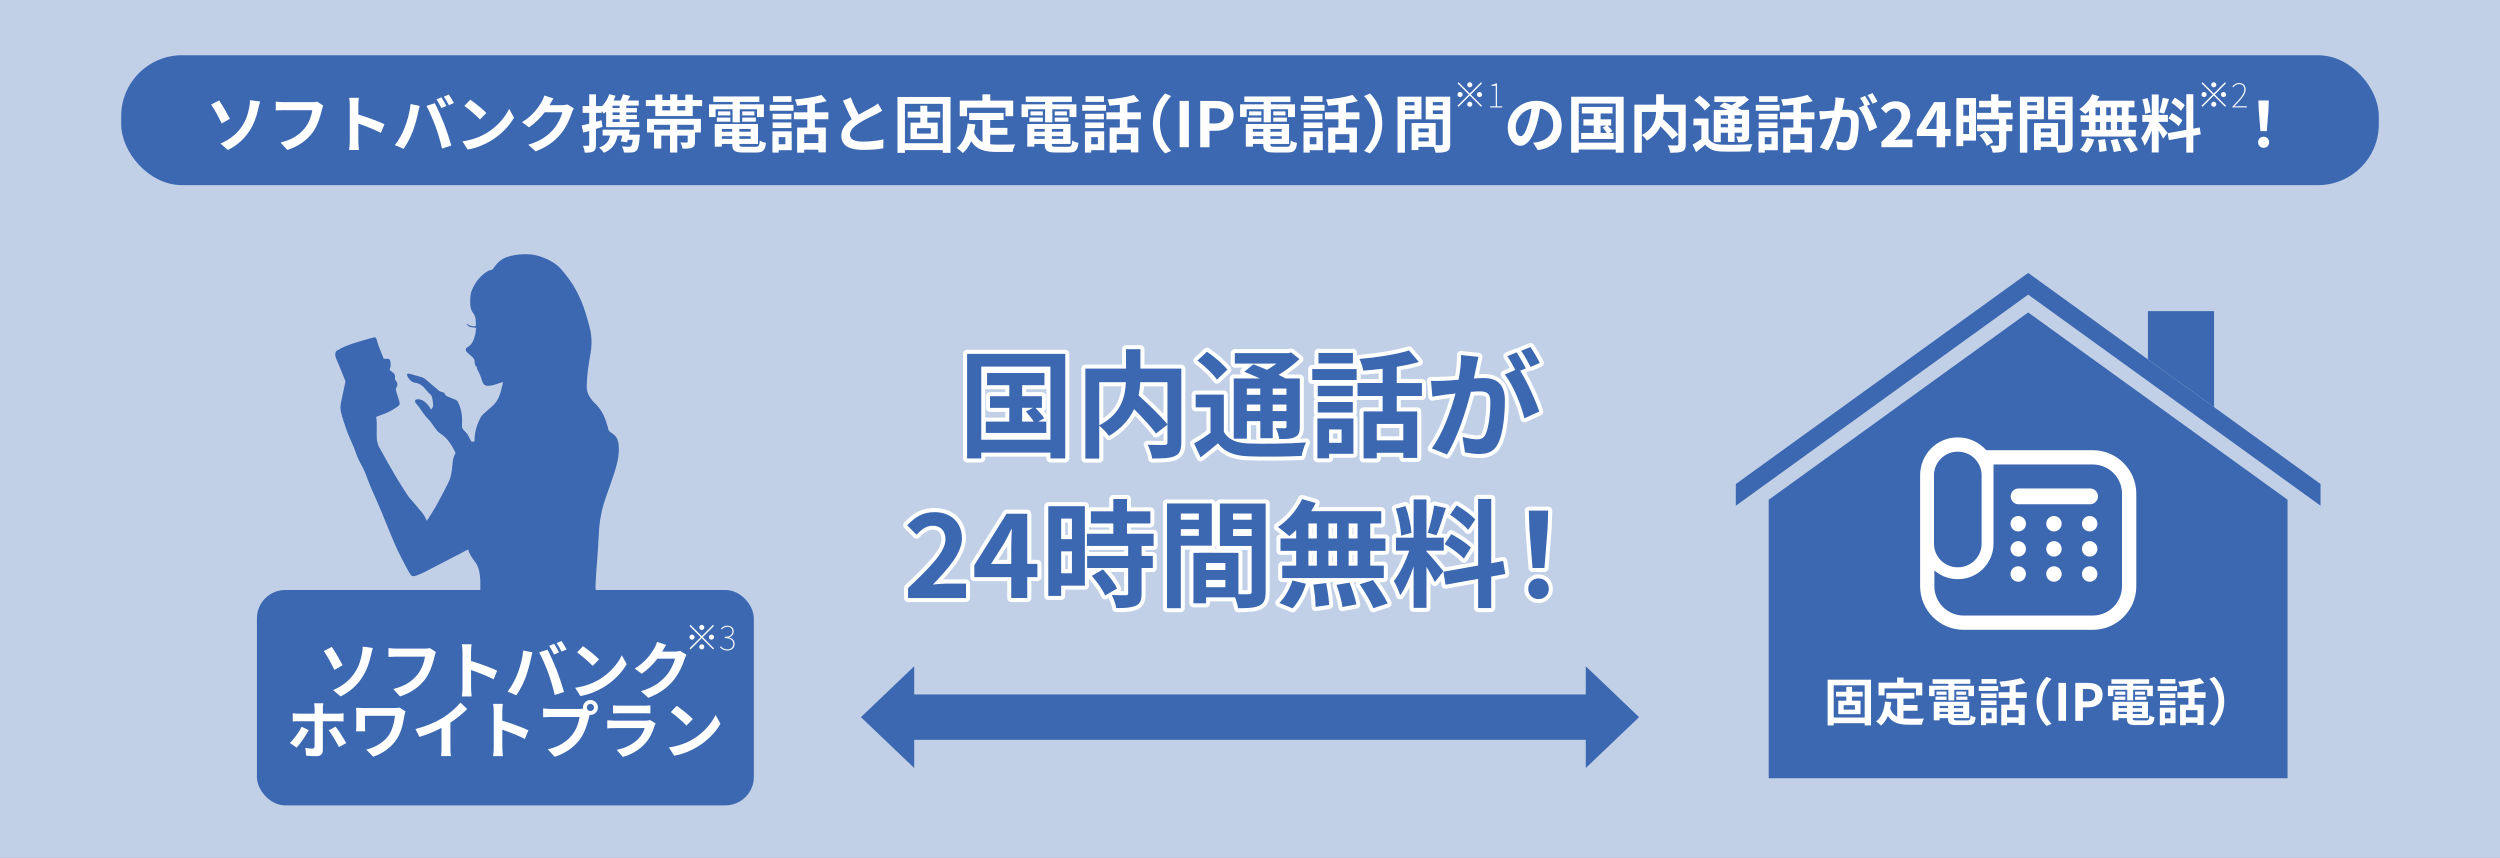 <?xml version="1.0" encoding="UTF-8"?>
<svg id="_レイヤー_2" data-name="レイヤー 2" xmlns="http://www.w3.org/2000/svg" width="880" height="302" viewBox="0 0 880 302">
  <rect x="0" y="0" width="880" height="302" fill="#333333" stroke="none"/>
  <defs>
    <style>
      .cls-1 {
        fill: #3b68b1;
      }

      .cls-1, .cls-2, .cls-3, .cls-4 {
        stroke-width: 0px;
      }

      .cls-2 {
        fill: #c2d0e7;
      }

      .cls-3 {
        fill: #fff;
      }

      .cls-4 {
        fill: #009a89;
      }
    </style>
  </defs>
  <g id="text">
    <rect class="cls-2" x="0" y="0" width="880" height="301.99"/>
    <rect class="cls-1" x="90.43" y="207.67" width="174.92" height="75.82" rx="10" ry="10"/>
    <g>
      <polygon class="cls-1" points="622.58 175.92 622.58 273.96 723.96 273.96 760.87 273.96 805.22 273.96 805.22 175.9 713.91 109.98 622.58 175.92"/>
      <polygon class="cls-1" points="779.35 143.32 756.07 126.51 756.07 109.51 779.35 109.51 779.35 143.32"/>
      <polygon class="cls-1" points="816.83 178.01 713.91 103.71 611.01 178.01 611.01 170.37 713.91 96.07 816.83 170.37 816.83 178.01"/>
    </g>
    <g>
      <path class="cls-3" d="m120.6,234.16l-2.9,1.65c-1.1-2.35-2.71-5.24-3.72-6.65l2.82-1.45c1.1,1.54,2.99,4.91,3.81,6.45Zm4.18,2.75c1.63-2.35,2.24-4.84,2.6-6.64.22-1.01.31-2.11.29-2.66l3.56.48c-.26.86-.51,1.94-.66,2.58-.57,2.57-1.45,5.26-3.06,7.72-1.72,2.66-4.16,5.06-7.63,6.75l-2.62-2.24c3.56-1.5,5.94-3.67,7.52-5.98Z"/>
      <path class="cls-3" d="m152.96,231.06c-.51,2.16-1.47,5.57-3.3,8.01-2,2.64-4.93,4.82-8.85,6.07l-2.4-2.62c4.36-1.03,6.84-2.95,8.63-5.17,1.45-1.83,2.29-4.33,2.57-6.21h-10.25c-.99,0-2.05.04-2.62.09v-3.1c.66.07,1.91.18,2.64.18h10.17c.44,0,1.14-.02,1.74-.18l2.16,1.39c-.2.44-.37,1.08-.48,1.54Z"/>
      <path class="cls-3" d="m162.79,229.41c0-.77-.07-1.87-.22-2.64h3.43c-.09.77-.2,1.74-.2,2.64v3.26c2.95.86,7.17,2.42,9.2,3.41l-1.25,3.04c-2.27-1.19-5.57-2.46-7.94-3.28v6.23c0,.64.11,2.18.2,3.08h-3.43c.13-.88.22-2.2.22-3.08v-12.65Z"/>
      <path class="cls-3" d="m184.2,228.97l3.21.66c-.2.64-.44,1.72-.53,2.2-.31,1.54-1.1,4.58-1.87,6.62-.79,2.13-2.09,4.64-3.26,6.29l-3.08-1.3c1.39-1.8,2.68-4.18,3.43-6.12.99-2.46,1.83-5.57,2.09-8.36Zm5.59.66l2.93-.95c.9,1.69,2.42,5.08,3.26,7.22.77,1.98,1.94,5.5,2.55,7.68l-3.26,1.06c-.62-2.62-1.41-5.39-2.29-7.77-.84-2.31-2.27-5.57-3.19-7.24Zm7,0l-1.76.77c-.46-.9-1.12-2.22-1.72-3.06l1.74-.73c.55.81,1.32,2.2,1.74,3.01Zm2.64-1.01l-1.76.75c-.44-.9-1.17-2.2-1.76-3.02l1.74-.73c.57.84,1.39,2.22,1.78,2.99Z"/>
      <path class="cls-3" d="m210.87,239.22c3.76-2.22,6.62-5.59,8.01-8.56l1.72,3.1c-1.67,2.97-4.6,6.01-8.14,8.14-2.22,1.34-5.06,2.57-8.16,3.1l-1.85-2.9c3.43-.48,6.29-1.61,8.43-2.88Zm0-7.11l-2.24,2.29c-1.14-1.23-3.89-3.63-5.5-4.75l2.07-2.2c1.54,1.03,4.4,3.32,5.68,4.66Z"/>
      <path class="cls-3" d="m233.15,229.25s-.04.07-.07.11h4.42c.68,0,1.41-.11,1.91-.26l2.25,1.39c-.24.42-.55,1.04-.73,1.58-.59,1.96-1.85,4.88-3.83,7.35-2.09,2.55-4.75,4.58-8.89,6.21l-2.6-2.33c4.51-1.34,6.95-3.26,8.87-5.44,1.5-1.72,2.77-4.36,3.12-6.01h-6.18c-1.47,1.91-3.39,3.85-5.54,5.32l-2.46-1.83c3.85-2.35,5.76-5.19,6.87-7.08.33-.55.79-1.56.99-2.31l3.21,1.06c-.51.77-1.08,1.76-1.34,2.25Z"/>
      <path class="cls-3" d="m104.43,263.15l-2.4-1.63c1.47-1.39,3.23-3.81,4.14-5.68l2.51,1.17c-1.01,1.96-3.06,4.84-4.25,6.14Zm9.22-13.69v1.76h5.1c.64,0,1.58-.07,2.18-.15v2.88c-.68-.04-1.54-.07-2.16-.07h-5.13v10.23c0,1.28-.75,2.07-2.31,2.07-1.17,0-2.46-.04-3.56-.2l-.29-2.73c.95.18,1.92.26,2.46.26s.77-.22.79-.79c.02-.81.02-7.79.02-8.82v-.02h-5.59c-.66,0-1.5.02-2.11.09v-2.9c.66.07,1.43.15,2.11.15h5.59v-1.76c0-.57-.11-1.54-.18-1.91h3.26c-.07.31-.2,1.36-.2,1.91Zm8.23,12.1l-2.57,1.41c-.95-1.87-2.51-4.53-3.59-5.9l2.4-1.3c1.12,1.41,2.88,4.18,3.76,5.79Z"/>
      <path class="cls-3" d="m142.34,251.9c-.4,2.31-.9,5.5-2.62,8.16-1.83,2.88-4.82,5.08-8.34,6.31l-2.46-2.51c2.97-.73,6.36-2.55,8.1-5.3,1.1-1.78,1.78-4.22,2-6.6h-10.56v3.67c0,.33.02,1.12.09,1.8h-3.24c.07-.68.11-1.21.11-1.8v-4.64c0-.59-.04-1.28-.11-1.85.7.04,1.67.09,2.71.09h10.52c.75,0,1.5-.04,2.09-.15l2.11,1.34c-.13.33-.33,1.17-.4,1.47Z"/>
      <path class="cls-3" d="m155.87,252.67c2.27-1.41,4.77-3.61,6.21-5.35l2.38,2.27c-1.67,1.65-3.78,3.37-5.92,4.77v8.89c0,.97.04,2.33.2,2.88h-3.48c.09-.53.15-1.91.15-2.88v-7.04c-2.27,1.19-5.06,2.38-7.77,3.17l-1.39-2.77c3.94-1.01,7.17-2.44,9.62-3.94Z"/>
      <path class="cls-3" d="m173.79,250.41c0-.77-.07-1.87-.22-2.64h3.43c-.09.77-.2,1.74-.2,2.64v3.26c2.95.86,7.17,2.42,9.2,3.41l-1.25,3.04c-2.27-1.19-5.57-2.46-7.94-3.28v6.23c0,.64.11,2.18.2,3.08h-3.43c.13-.88.22-2.2.22-3.08v-12.65Z"/>
      <path class="cls-3" d="m207.85,246.4c1.43,0,2.62,1.19,2.62,2.64s-1.19,2.62-2.62,2.62c-.09,0-.2,0-.29-.02-.07.24-.11.46-.18.66-.51,2.16-1.45,5.57-3.3,8.01-1.98,2.64-4.93,4.82-8.84,6.09l-2.4-2.64c4.36-1.01,6.84-2.93,8.62-5.17,1.45-1.83,2.29-4.31,2.57-6.21h-10.23c-1.01,0-2.07.04-2.62.09v-3.1c.64.09,1.89.18,2.62.18h10.19c.31,0,.79-.02,1.25-.09-.02-.13-.04-.26-.04-.42,0-1.45,1.19-2.64,2.64-2.64Zm0,3.89c.68,0,1.25-.57,1.25-1.25s-.57-1.28-1.25-1.28-1.28.57-1.28,1.28.57,1.25,1.28,1.25Z"/>
      <path class="cls-3" d="m230.36,255.6c-.66,2.13-1.61,4.27-3.26,6.09-2.22,2.46-5.04,3.96-7.86,4.75l-2.18-2.49c3.3-.68,5.94-2.13,7.61-3.85,1.19-1.21,1.87-2.58,2.27-3.81h-10.63c-.53,0-1.63.02-2.55.11v-2.86c.92.07,1.87.13,2.55.13h10.89c.7,0,1.3-.09,1.61-.22l1.96,1.21c-.15.29-.33.68-.42.92Zm-12.28-7.2h8.47c.68,0,1.76-.02,2.38-.11v2.84c-.59-.04-1.63-.07-2.42-.07h-8.43c-.7,0-1.65.02-2.29.07v-2.84c.62.09,1.54.11,2.29.11Z"/>
      <path class="cls-3" d="m243.87,260.22c3.76-2.22,6.62-5.59,8.01-8.56l1.72,3.1c-1.67,2.97-4.6,6.01-8.14,8.14-2.22,1.34-5.06,2.57-8.16,3.1l-1.85-2.9c3.43-.48,6.29-1.61,8.43-2.88Zm0-7.11l-2.24,2.29c-1.14-1.23-3.89-3.63-5.5-4.75l2.07-2.2c1.54,1.03,4.4,3.32,5.68,4.66Z"/>
    </g>
    <g>
      <g>
        <g>
          <path class="cls-4" d="m374.97,124.55v36.82h-5.22v-2.06h-24.35v2.06h-4.98v-36.82h34.56Zm-5.22,30.24v-25.75h-24.35v25.75h24.35Zm-1.44-6.38v3.99h-21.31v-3.99h8.27v-4.85h-6.79v-4.11h6.79v-3.87h-7.82v-4.28h20.2v4.28h-7.86v3.87h6.95v4.11h-2.26c1.11,1.15,2.43,2.67,3.08,3.66l-2.14,1.19h2.88Zm-8.52,0h4.11c-.7-1.11-1.85-2.51-2.8-3.58l2.51-1.28h-3.82v4.85Z"/>
          <path class="cls-3" d="m375.47,161.87h-6.22v-2.06h-23.35v2.06h-5.98v-37.82h35.56v37.82Zm-5.22-1h4.22v-35.82h-33.56v35.82h3.98v-2.06h25.35v2.06Zm0-5.58h-25.35v-26.75h25.35v26.75Zm-24.35-1h23.35v-24.75h-23.35v24.75Zm22.91-1.39h-22.31v-4.99h8.27v-3.85h-6.79v-5.11h6.79v-2.87h-7.82v-5.28h21.2v5.28h-7.86v2.87h6.95v5.11h-1.61c.88.97,1.81,2.08,2.35,2.88l.3.45-.93.52h1.46v4.99Zm-21.31-1h20.31v-2.99h-8.52v-5.85h6.95v-3.11h-6.95v-4.87h7.86v-3.28h-19.2v3.28h7.82v4.87h-6.79v3.11h6.79v5.85h-8.27v2.99Zm14.41-6.91c.74.86,1.75,2.1,2.42,3.16l.14.23,2.37-1.32c-.72-.97-1.83-2.23-2.72-3.15l-.03-.03-2.19,1.11Zm-1.62,2.92h2.67c-.74-1.03-1.67-2.12-2.23-2.75l-.43-.48,1.22-.62h-1.24v3.85Z"/>
        </g>
        <g>
          <path class="cls-4" d="m415.81,155.77c0,2.63-.54,3.99-2.26,4.77-1.69.78-4.32.86-7.98.86-.17-1.4-.91-3.58-1.61-4.85,2.43.12,5.18.08,5.96.08.78-.04,1.03-.25,1.03-.99v-6.17l-4.03,3.13c-1.65-2.26-4.73-5.59-7.73-8.6-1.6,3.46-4.36,6.83-8.84,9.46-.7-.99-2.22-2.71-3.42-3.62v11.6h-4.89v-31.68h14.32v-6.83h5.06v6.83h14.4v26Zm-28.88-6.05c7.78-4.03,9.17-10.12,9.38-15.18h-9.38v15.18Zm14.44-15.18c-.08,1.52-.25,3.04-.58,4.65,3.5,3.17,7.9,7.36,10.16,10.2v-14.85h-9.59Z"/>
          <path class="cls-3" d="m387.44,161.95h-5.89v-32.68h14.32v-6.83h6.06v6.83h14.4v26.5c0,2.44-.43,4.27-2.56,5.23-1.82.84-4.66.91-8.19.91h-.44l-.05-.44c-.15-1.28-.86-3.42-1.55-4.67l-.43-.79.89.05c2.04.1,4.34.09,5.45.08h.49c.53-.03.53-.06.53-.49v-5.15l-3.63,2.82-.3-.42c-1.38-1.9-3.99-4.81-7.19-8.04-1.87,3.7-4.81,6.74-8.73,9.04l-.4.23-.26-.37c-.57-.8-1.58-1.96-2.51-2.83v11.02Zm-4.89-1h3.89v-26.9h10.4l-.02.52c-.19,4.54-1.34,11.01-9.08,15.29,1.01.88,2.09,2.11,2.74,2.95,3.78-2.31,6.55-5.34,8.26-9.01l.3-.65.51.51c3.24,3.24,5.93,6.21,7.48,8.24l3.26-2.53c-2.55-3.09-7.21-7.43-9.83-9.8l-.21-.19.06-.28c.29-1.44.48-2.89.57-4.58l.03-.47h10.56v21.6c0,1.24-.72,1.45-1.5,1.49h-.51c-.96,0-2.83.02-4.66-.05.53,1.18,1.01,2.68,1.21,3.82,3.2,0,5.77-.09,7.34-.82,1.48-.67,1.97-1.76,1.97-4.32v-25.5h-14.4v-6.83h-4.06v6.83h-14.32v30.68Zm4.89-25.9v13.84c6.79-3.84,8.1-9.32,8.36-13.84h-8.36Zm13.91,3.97c2.47,2.24,6.52,6.03,9.12,9.01v-12.98h-8.62c-.09,1.43-.25,2.71-.5,3.97Z"/>
        </g>
        <g>
          <path class="cls-4" d="m430.79,152.03c1.61,2.76,4.44,3.91,8.64,4.07,4.89.21,14.64.08,20.28-.37-.57,1.15-1.32,3.41-1.52,4.77-5.06.25-13.78.33-18.8.12-4.94-.21-8.19-1.4-10.66-4.57-1.89,1.6-3.82,3.21-6.13,4.94l-2.26-4.9c1.77-.99,3.87-2.34,5.76-3.74v-8.97h-5.22v-4.48h9.91v13.12Zm-2.43-18.39c-1.28-1.97-4.36-4.81-6.87-6.71l3.37-3.13c2.51,1.73,5.68,4.36,7.16,6.33l-3.66,3.5Zm10.53,20.77h-4.61v-21.19h9.21c-1.85-.86-3.83-1.69-5.51-2.34l3.17-2.63c1.44.54,3.17,1.19,4.86,1.93,1.15-.66,2.26-1.44,3.29-2.18h-14.65v-3.7h18.88l.95-.25,2.92,2.35c-2.06,1.93-4.65,3.91-7.32,5.55.9.45,1.77.86,2.47,1.28h4.98v16.95c0,1.97-.37,3-1.69,3.66-1.32.7-3.09.7-5.55.7-.16-1.19-.66-2.8-1.19-3.83,1.28.04,2.71.04,3.13.04.49-.04.62-.21.62-.62v-1.89h-4.85v6.01h-4.36v-6.01h-4.73v6.17Zm0-17.65v2.22h4.73v-2.22h-4.73Zm4.73,7.94v-2.3h-4.73v2.3h4.73Zm9.21-7.94h-4.85v2.22h4.85v-2.22Zm0,7.94v-2.3h-4.85v2.3h4.85Z"/>
          <path class="cls-3" d="m422.41,161.77l-2.72-5.88.4-.23c1.72-.96,3.71-2.25,5.5-3.56v-8.21h-5.22v-5.48h10.91v13.49c.62,1.03,1.44,1.82,2.5,2.41v-21.58h7.38c-1.3-.56-2.48-1.04-3.36-1.38l-.79-.31,3.05-2.54h-5.91v-4.7h19.32l1.13-.29,3.57,2.86-.42.39c-1.91,1.79-4.24,3.59-6.64,5.14.57.28,1.11.55,1.58.83h5.34v17.45c0,1.93-.33,3.29-1.96,4.11-1.42.75-3.25.75-5.78.75h-.44l-.06-.43c-.16-1.16-.64-2.7-1.14-3.66l-.17-.32v4.12h-5.36v-6.01h-3.73v6.17h-4.21c1.18.4,2.59.62,4.26.69,4.84.2,14.52.09,20.22-.37l.88-.07-.4.79c-.58,1.17-1.29,3.37-1.47,4.62l-.06.41-.41.02c-4.82.24-13.54.34-18.84.12-5.14-.21-8.29-1.48-10.7-4.35-1.94,1.64-3.7,3.08-5.76,4.62l-.49.37Zm6.4-6.43l.32.41c2.26,2.9,5.24,4.16,10.28,4.37,5.14.21,13.49.12,18.36-.1.22-1.1.68-2.59,1.14-3.73-5.8.41-14.86.5-19.5.31-4.56-.18-7.44-1.55-9.05-4.32l-.07-.12v-12.76h-8.91v3.48h5.22v9.72l-.2.15c-1.73,1.28-3.68,2.56-5.41,3.55l1.81,3.92c1.97-1.5,3.68-2.91,5.61-4.55l.4-.34Zm21.08-4.11c.36.86.66,1.89.83,2.8,2.17,0,3.76-.04,4.89-.64,1.08-.54,1.42-1.32,1.42-3.22v-16.45h-4.61l-.12-.07c-.54-.32-1.18-.64-1.87-.98l-1.37-.69.77-.47c2.44-1.5,4.84-3.3,6.82-5.1l-2.27-1.83-.83.2h-18.38v2.7h15.7l-1.26.91c-.98.71-2.13,1.52-3.33,2.21l-.22.12-.23-.1c-1.58-.69-3.17-1.31-4.56-1.82l-2.3,1.91c1.31.52,3.01,1.23,4.76,2.05l2.04.95h-10.97v20.19h3.61v-6.17h5.73v6.01h3.36v-6.01h5.85v2.39c0,.69-.35,1.06-1.08,1.12-.36,0-1.35,0-2.38-.02Zm-1.4-1.04l.62.02c1.27.04,2.7.04,3.11.04.05,0,.09-.01.12-.02,0-.02,0-.05,0-.1v-1.39h-3.85v1.45Zm-5.25-21.69c.89.34,1.82.72,2.74,1.12.6-.35,1.19-.74,1.75-1.12h-4.49Zm10.1,16.7h-5.85v-3.3h5.85v3.3Zm-4.85-1h3.85v-1.3h-3.85v1.3Zm-4.36,1h-5.73v-3.3h5.73v3.3Zm-4.73-1h3.73v-1.3h-3.73v1.3Zm13.95-4.72h-5.85v-3.22h5.85v3.22Zm-4.85-1h3.85v-1.22h-3.85v1.22Zm-4.36,1h-5.73v-3.22h5.73v3.22Zm-4.73-1h3.73v-1.22h-3.73v1.22Zm-11.12-4.07l-.33-.51c-1.29-1.99-4.4-4.81-6.75-6.58l-.48-.36,4.11-3.8.33.23c2.51,1.73,5.73,4.39,7.28,6.45l.27.35-4.42,4.22Zm-6-7.52c2.16,1.68,4.78,4.08,6.17,5.98l2.91-2.78c-1.49-1.82-4.26-4.11-6.44-5.65l-2.64,2.45Z"/>
        </g>
        <g>
          <path class="cls-4" d="m461.92,129.9h15.63v3.87h-15.63v-3.87Zm14.48,29.83h-8.56v1.6h-4.11v-14.03h12.67v12.42Zm-.21-20.28h-12.34v-3.66h12.34v3.66Zm-12.34,2.06h12.34v3.7h-12.34v-3.7Zm12.38-13.58h-12.13v-3.7h12.13v3.7Zm-8.39,23.24v4.69h4.4v-4.69h-4.4Zm23.82-11.77v5.43h7.2v16.37h-4.89v-1.81h-9.34v1.97h-4.65v-16.54h6.71v-5.43h-8.85v-4.57h8.85v-5.02c-2.3.29-4.65.49-6.83.66-.17-1.19-.78-3.04-1.32-4.11,6.17-.54,13.08-1.6,17.44-3l3.46,4.07c-2.34.7-4.98,1.23-7.78,1.69v5.72h8.85v4.57h-8.85Zm2.3,9.83h-9.34v5.76h9.34v-5.76Z"/>
          <path class="cls-3" d="m485.13,161.87h-5.65v-17.54h6.71v-4.43h-8.85v-5.57h8.85v-3.95c-1.84.22-3.85.41-6.29.59l-.47.04-.06-.46c-.16-1.17-.79-3-1.27-3.96l-.33-.66.73-.06c6.9-.6,13.38-1.71,17.33-2.98l.32-.1,4.17,4.91-.73.22c-2.03.61-4.46,1.14-7.42,1.63v4.79h8.85v5.57h-8.85v4.43h7.2v17.37h-5.89v-1.81h-8.34v1.97Zm-4.65-1h3.65v-1.97h10.34v1.81h3.89v-15.37h-7.2v-6.43h8.85v-3.57h-8.85v-6.64l.42-.07c2.74-.44,5.04-.92,6.97-1.46l-2.74-3.23c-3.9,1.21-10,2.26-16.53,2.86.38.92.79,2.14.99,3.14,2.46-.19,4.49-.39,6.35-.62l.56-.07v6.08h-8.85v3.57h8.85v6.43h-6.71v15.54Zm-12.14.96h-5.11v-15.03h13.67v13.42h-8.56v1.6Zm-4.11-1h3.11v-1.6h8.56v-11.42h-11.67v13.03Zm8.52-4.47h-5.4v-5.69h5.4v5.69Zm-4.4-1h3.4v-3.69h-3.4v3.69Zm26.12.14h-10.34v-6.76h10.34v6.76Zm-9.34-1h8.34v-4.76h-8.34v4.76Zm-8.43-8.79h-13.34v-4.7h13.34v4.7Zm-12.34-1h11.34v-2.7h-11.34v2.7Zm12.34-4.76h-13.34v-4.66h13.34v4.66Zm-12.34-1h11.34v-2.66h-11.34v2.66Zm13.7-4.68h-16.63v-4.87h16.63v4.87Zm-15.63-1h14.63v-2.87h-14.63v2.87Zm14.32-4.84h-13.13v-4.7h13.13v4.7Zm-12.13-1h11.13v-2.7h-11.13v2.7Z"/>
        </g>
        <g>
          <path class="cls-4" d="m519.68,128.99c-.25,1.23-.58,2.76-.87,4.24,1.4-.08,2.59-.16,3.46-.16,4.36,0,7.45,1.93,7.45,7.86,0,4.85-.58,11.52-2.35,15.1-1.36,2.88-3.62,3.78-6.75,3.78-1.56,0-3.54-.29-4.94-.58l-.86-5.43c1.56.45,3.95.86,5.02.86,1.4,0,2.43-.41,3.08-1.77,1.11-2.34,1.69-7.32,1.69-11.39,0-3.29-1.44-3.74-3.99-3.74-.66,0-1.69.08-2.88.17-1.56,6.25-4.61,16-8.39,22.05l-5.35-2.14c3.99-5.39,6.83-13.7,8.35-19.33-1.48.17-2.8.33-3.54.41-1.19.21-3.33.49-4.61.7l-.49-5.59c1.52.12,2.88.04,4.4,0,1.28-.04,3.21-.17,5.31-.37.58-3.09.95-6.09.86-8.68l6.13.62c-.25,1.07-.54,2.39-.74,3.42Zm17.44.66l-2.02.86c2.47,3.83,5.55,10.7,6.71,14.36l-5.22,2.39c-1.07-4.57-3.99-11.81-6.91-15.43l3.7-1.6c-.82-1.56-1.85-3.54-2.8-4.85l3.25-1.36c1.03,1.52,2.51,4.11,3.29,5.64Zm4.89-1.89l-3.25,1.4c-.87-1.69-2.18-4.11-3.33-5.68l3.29-1.32c1.07,1.56,2.59,4.15,3.29,5.59Z"/>
          <path class="cls-3" d="m509.56,160.59l-6.34-2.54.39-.52c4.14-5.59,6.91-14.3,8.07-18.46-.6.07-1.17.14-1.65.19l-1.15.13c-.64.11-1.6.25-2.54.39-.75.11-1.48.22-2.05.31l-.53.09-.59-6.72.59.05c1.22.1,2.34.06,3.54.02l.81-.03c1.31-.04,3.12-.17,4.9-.33.6-3.3.86-5.99.79-8.2l-.02-.57,7.26.73-.13.55c-.25,1.06-.53,2.38-.74,3.4h0c-.1.49-.21,1.03-.33,1.59-.13.65-.28,1.33-.41,2.01h.03c1.11-.07,2.07-.13,2.81-.13,5.27,0,7.95,2.81,7.95,8.36,0,2.46-.17,10.82-2.4,15.32-1.32,2.81-3.54,4.06-7.19,4.06-2.03,0-4.37-.45-5.04-.59l-.34-.07-1.04-6.55.76.22c1.53.44,3.86.84,4.88.84,1.36,0,2.12-.43,2.63-1.49,1.12-2.37,1.64-7.46,1.64-11.18,0-2.92-1.12-3.24-3.49-3.24-.54,0-1.35.06-2.29.12h-.2c-.96,3.8-4.02,14.92-8.37,21.86l-.22.35Zm-4.77-2.99l4.36,1.75c4.29-7.07,7.29-18.25,8.11-21.55l.09-.35.92-.06c.96-.07,1.79-.13,2.36-.13,2.37,0,4.49.32,4.49,4.24s-.54,9.08-1.74,11.61c-.69,1.42-1.78,2.06-3.54,2.06-.96,0-2.86-.3-4.41-.68l.69,4.33c1.31.25,3.09.5,4.5.5,3.26,0,5.14-1.05,6.29-3.5,1.7-3.43,2.3-9.94,2.3-14.88s-2.21-7.36-6.95-7.36c-.71,0-1.65.06-2.75.12l-1.32.08.12-.63c.17-.89.36-1.8.54-2.65.12-.56.23-1.1.33-1.59h0c.17-.86.4-1.92.62-2.88l-5.01-.5c.02,2.26-.27,4.96-.88,8.22l-.07.37-.37.04c-1.91.19-3.91.33-5.34.37l-.81.02c-1.03.03-2.01.07-3.06.01l.4,4.48c.47-.07,1-.15,1.53-.23.93-.14,1.88-.28,2.54-.39l1.17-.14c.68-.08,1.51-.18,2.39-.28l.73-.08-.19.71c-1.25,4.63-3.93,13.13-8.05,18.98Zm31.45-9.64l-.14-.59c-1.07-4.59-3.98-11.72-6.81-15.23l-.41-.51,3.81-1.65c-.76-1.45-1.68-3.16-2.51-4.32l-.37-.51,4.21-1.76.23.34c1.03,1.53,2.53,4.14,3.32,5.69l.24.48-1.97.84c2.47,3.99,5.33,10.44,6.45,13.98l.13.42-6.18,2.82Zm-5.77-15.93c2.67,3.6,5.32,10.04,6.46,14.52l4.27-1.95c-1.23-3.71-4.18-10.2-6.51-13.82l-.32-.5,2.06-.88c-.75-1.42-1.9-3.41-2.79-4.77l-2.3.96c.82,1.25,1.68,2.87,2.38,4.21l.35.67-3.61,1.56Zm8.07-2.23l-.21-.42c-.88-1.71-2.16-4.08-3.29-5.61l-.38-.52,4.26-1.71.23.33c1.08,1.58,2.61,4.17,3.33,5.66l.23.47-4.16,1.79Zm-2.33-6.09c.97,1.42,2.01,3.3,2.79,4.8l2.33-1c-.7-1.36-1.88-3.36-2.8-4.73l-2.33.93Z"/>
        </g>
        <g>
          <path class="cls-4" d="m319.64,207.01c7.94-7.57,13.16-12.75,13.16-17.15,0-3-1.65-4.81-4.57-4.81-2.22,0-4.03,1.48-5.6,3.17l-3.29-3.29c2.8-3,5.51-4.65,9.67-4.65,5.76,0,9.59,3.66,9.59,9.26,0,5.18-4.77,10.53-10.2,16.21,1.52-.16,3.54-.33,4.98-.33h6.66v5.1h-20.4v-3.5Z"/>
          <path class="cls-3" d="m340.54,211.01h-21.4v-4.21l.16-.15c8.09-7.72,13.01-12.7,13.01-16.79,0-2.78-1.44-4.31-4.07-4.31-2.16,0-3.93,1.61-5.23,3.01l-.35.38-4-4,.33-.35c3.18-3.42,6.09-4.81,10.03-4.81,6.03,0,10.09,3.92,10.09,9.76,0,5.02-4.18,10.05-9.42,15.58,1.08-.1,2.52-.2,3.69-.2h7.16v6.1Zm-20.4-1h19.4v-4.1h-6.16c-1.19,0-3.03.12-4.92.33l-1.36.15.95-.99c5.51-5.76,10.06-10.92,10.06-15.86,0-5.32-3.57-8.76-9.09-8.76-3.55,0-6.1,1.17-8.97,4.14l2.58,2.58c1.4-1.45,3.26-2.95,5.61-2.95,3.17,0,5.07,1.99,5.07,5.31,0,4.56-5,9.58-13.16,17.37v2.78Z"/>
        </g>
        <g>
          <path class="cls-4" d="m355.96,203.14h-13v-4.16l11.35-18.14h7.28v17.65h3.58v4.65h-3.58v7.36h-5.63v-7.36Zm0-4.65v-5.92c0-1.77.12-4.57.21-6.33h-.16c-.74,1.6-1.56,3.13-2.43,4.77l-4.73,7.49h7.12Z"/>
          <path class="cls-3" d="m362.1,211.01h-6.63v-7.36h-13v-4.8l11.58-18.5h8.06v17.65h3.58v5.65h-3.58v7.36Zm-5.63-1h4.63v-7.36h3.58v-3.65h-3.58v-17.65h-6.5l-11.13,17.79v3.51h13v7.36Zm0-11.01h-8.52l5.21-8.25.41-.79c.71-1.34,1.37-2.6,1.98-3.92l.13-.29h1.01l-.02.52c-.09,1.89-.2,4.61-.2,6.31v6.42Zm-6.71-1h5.71v-5.42c0-1.17.05-2.76.12-4.32-.36.71-.74,1.43-1.13,2.16l-.43.82-4.27,6.75Z"/>
        </g>
        <g>
          <path class="cls-4" d="m381.88,206.15h-8.35v3.62h-4.53v-31.59h12.88v27.97Zm-8.35-23.61v7.24h3.79v-7.24h-3.79Zm3.79,19.25v-7.73h-3.79v7.73h3.79Zm24.52-9.63v3.54h3.95v4.24h-3.95v8.97c0,2.34-.45,3.58-2.06,4.32-1.6.7-3.83.82-6.87.82-.17-1.36-.91-3.29-1.56-4.61,1.97.08,4.28.08,4.9.08.66,0,.86-.16.86-.74v-8.84h-14.44v-4.24h14.44v-3.54h-14.52v-4.28h9.3v-3.62h-7.9v-4.28h7.9v-4.32h4.81v4.32h8.23v4.28h-8.23v3.62h9.38v4.28h-4.24Zm-13.62,8.27c1.89,2.02,4.12,4.73,4.98,6.75l-4.2,2.43c-.74-1.89-2.84-4.81-4.69-6.91l3.91-2.26Z"/>
          <path class="cls-3" d="m392.9,214.55h-.44l-.05-.44c-.16-1.29-.88-3.16-1.52-4.44l-.22-.45-1.93,1.11-.21-.54c-.75-1.91-2.91-4.84-4.6-6.76l-.4-.46,3.67-2.13h-4.82v6.21h-8.35v3.62h-5.53v-32.59h13.88v9.71h9v-2.62h-7.9v-5.28h7.9v-4.32h5.81v4.32h8.23v5.28h-8.23v2.62h9.38v5.28h-4.24v2.54h3.95v5.24h-3.95v8.47c0,2.28-.39,3.87-2.35,4.77-1.67.73-3.86.87-7.08.87Zm-.76-4.58c.5,1.12.98,2.47,1.19,3.58,2.79-.01,4.82-.16,6.24-.78,1.31-.61,1.76-1.58,1.76-3.86v-9.47h3.95v-3.24h-3.95v-4.54h4.24v-3.28h-9.38v-4.62h8.23v-3.28h-8.23v-4.32h-3.81v4.32h-7.9v3.28h7.9v4.62h-9.3v3.28h14.52v4.54h-14.44v3.24h14.44v9.34c0,1.1-.73,1.24-1.36,1.24-1.56,0-2.93-.02-4.09-.05Zm-22.64-.7h3.53v-3.62h8.35v-26.97h-11.88v30.59Zm21.65-.34h.2c1.3.06,2.94.09,4.88.09.24,0,.33-.03.35-.04,0,0,0-.07,0-.2v-8.34h-7.7c1.31,1.42,3.78,4.28,4.75,6.54l.17.41-2.67,1.54Zm-6.08-6.11c1.56,1.83,3.3,4.23,4.15,6.07l3.31-1.92c-.77-1.54-2.38-3.69-4.43-5.91l-3.04,1.76Zm-2.7-7.62h14.22v-2.54h-14.22v2.54Zm-4.57,7.09h-4.79v-8.73h4.79v8.73Zm-3.79-1h2.79v-6.73h-2.79v6.73Zm3.79-11.01h-4.79v-8.24h4.79v8.24Zm-3.79-1h2.79v-6.24h-2.79v6.24Z"/>
        </g>
        <g>
          <path class="cls-4" d="m415.65,192.08v22.01h-4.86v-36.86h15.76v14.85h-10.9Zm0-11.31v2.18h6.33v-2.18h-6.33Zm6.33,7.82v-2.34h-6.33v2.34h6.33Zm23.53,19.71c0,2.63-.54,4.07-2.18,4.85-1.61.82-3.99.95-7.53.95-.12-1.03-.58-2.55-1.07-3.83h-10.2v2.1h-4.44v-17.77h2.02v-.04l13.82.04v14.56c1.61.04,3.13.04,3.66,0,.74,0,.99-.25.99-.91v-16.08h-11.19v-14.93h16.12v31.06Zm-14.19-10.12h-6.79v2.47h6.79v-2.47Zm0,8.51v-2.55h-6.79v2.55h6.79Zm2.72-25.92v2.18h6.54v-2.18h-6.54Zm6.54,7.9v-2.43h-6.54v2.43h6.54Z"/>
          <path class="cls-3" d="m435.8,214.59h-.44l-.05-.44c-.1-.82-.45-2.12-.92-3.39h-9.36v2.1h-5.44v-18.77h16.84v14.57c1.39.03,2.66.03,3.12,0,.53,0,.53-.05.53-.41v-15.58h-11.19v-15.93h17.12v31.56c0,2.15-.3,4.28-2.46,5.31-1.64.84-3.89,1-7.74,1Zm-11.77-4.83h11.05l.12.32c.39,1,.83,2.39,1.03,3.5,3.36-.01,5.47-.17,6.87-.89,1.39-.66,1.91-1.86,1.91-4.41v-30.56h-15.12v13.93h11.19v16.58c0,.95-.49,1.41-1.49,1.41-.52.04-2.04.04-3.67,0h-.49v-14.56l-12.84-.04-.48.04h-1.52v16.77h3.44v-2.1Zm-7.88,4.83h-5.86v-37.86h16.76v15.85h-10.9v22.01Zm-4.86-1h3.86v-22.01h10.9v-13.85h-14.76v35.86Zm20.53-6.41h-7.79v-3.55h7.79v3.55Zm-6.79-1h5.79v-1.55h-5.79v1.55Zm6.79-5.05h-7.79v-3.47h7.79v3.47Zm-6.79-1h5.79v-1.47h-5.79v1.47Zm16.04-10.97h-7.54v-3.43h7.54v3.43Zm-6.54-1h5.54v-1.43h-5.54v1.43Zm-12.05.92h-7.33v-3.34h7.33v3.34Zm-6.33-1h5.33v-1.34h-5.33v1.34Zm24.93-4.64h-7.54v-3.18h7.54v3.18Zm-6.54-1h5.54v-1.18h-5.54v1.18Zm-12.05,1h-7.33v-3.18h7.33v3.18Zm-6.33-1h5.33v-1.18h-5.33v1.18Z"/>
        </g>
        <g>
          <path class="cls-4" d="m456.25,186.57c-.82.78-1.61,1.52-2.43,2.14-.9-.86-2.88-2.43-3.99-3.21,3.46-2.26,6.71-6.01,8.52-9.83l4.77,1.4c-.45.99-.99,1.93-1.6,2.88h24.68v4.32h-3.87v5.27h5.35v4.36h-5.35v5.22h4.77v4.36h-35.75v-4.36h4.9v-5.22h-5.51v-4.36h5.51v-2.96Zm-5.92,25.67c1.81-1.73,3.66-4.9,4.61-7.9l4.73,1.15c-.9,3.13-2.67,6.5-4.69,8.64l-4.65-1.89Zm10.24-22.71h2.96v-5.27h-2.96v5.27Zm0,9.58h2.96v-5.22h-2.96v5.22Zm6.25,6.13c.49,2.51.99,5.76,1.03,7.69l-4.77.7c0-1.97-.33-5.35-.78-7.86l4.53-.54Zm3.83-15.71v-5.27h-3.04v5.27h3.04Zm-3.04,4.36v5.22h3.04v-5.22h-3.04Zm7.45,11.19c.99,2.43,2.02,5.64,2.39,7.65l-4.89.95c-.25-1.97-1.19-5.31-2.1-7.82l4.61-.78Zm2.8-20.82h-3.13v5.27h3.13v-5.27Zm0,9.63h-3.13v5.22h3.13v-5.22Zm5.43,10.29c1.85,2.51,4.15,5.96,5.18,8.23l-5.02,1.69c-.86-2.18-3.04-5.8-4.85-8.43l4.69-1.48Z"/>
          <path class="cls-3" d="m455.1,214.72l-5.68-2.31.56-.53c1.75-1.67,3.55-4.76,4.48-7.69l.07-.21h-3.67v-5.36h4.9v-4.22h-5.51v-5.36h3.2c-.9-.85-2.82-2.37-3.89-3.12l-.6-.42.62-.4c3.38-2.21,6.58-5.9,8.34-9.63l.18-.39,5.74,1.68-.24.53c-.33.72-.71,1.44-1.15,2.17h24.28v5.32h-3.87v4.27h5.35v5.36h-5.35v4.22h4.77v5.36h-3.85c1.82,2.47,4.11,5.9,5.16,8.22l.23.5-5.99,2.01-.17-.44c-.87-2.19-3.1-5.86-4.8-8.33l-.38-.56,4.45-1.41h-26.69l4.73,1.15-.14.5c-.96,3.33-2.81,6.72-4.81,8.84l-.24.25Zm-3.9-2.67l3.64,1.48c1.71-1.92,3.28-4.79,4.19-7.68l-3.77-.92c-.91,2.64-2.46,5.37-4.06,7.12Zm28.18-6.12c1.6,2.38,3.43,5.42,4.34,7.54l4.04-1.36c-1.08-2.17-3.11-5.2-4.68-7.35l-3.71,1.17Zm-27.53-2.95h34.75v-3.36h-4.77v-6.22h5.35v-3.36h-5.35v-6.27h3.87v-3.32h-25.1l.5-.77c.51-.79.95-1.54,1.32-2.29l-3.8-1.11c-1.76,3.53-4.72,6.99-7.91,9.25,1.01.75,2.31,1.79,3.15,2.54.71-.56,1.39-1.22,2.05-1.85l.84-.8v4.63h-5.51v3.36h5.51v6.22h-4.9v3.36Zm2.37-13.95h1.53v-1.3c-.49.45-1,.91-1.53,1.3Zm17.89,25.24l-.07-.53c-.26-2.07-1.26-5.45-2.07-7.71l-.2-.56,5.59-.95.15.37c1.06,2.61,2.06,5.8,2.42,7.75l.09.49-5.91,1.14Zm-1-8.02c.72,2.09,1.53,4.86,1.85,6.83l3.89-.75c-.39-1.81-1.21-4.43-2.11-6.7l-3.62.62Zm-8.53,7.96v-.58c0-1.99-.33-5.33-.77-7.77l-.09-.52,5.51-.65.09.45c.45,2.29.99,5.7,1.04,7.78v.44s-5.77.85-5.77.85Zm.3-8c.37,2.2.64,4.94.69,6.84l3.76-.55c-.09-1.89-.52-4.65-.91-6.71l-3.54.42Zm15.47-6.6h-4.13v-6.22h4.13v6.22Zm-3.13-1h2.13v-4.22h-2.13v4.22Zm-4.07,1h-4.04v-6.22h4.04v6.22Zm-3.04-1h2.04v-4.22h-2.04v4.22Zm-4.07,1h-3.96v-6.22h3.96v6.22Zm-2.96-1h1.96v-4.22h-1.96v4.22Zm17.28-8.58h-4.13v-6.27h4.13v6.27Zm-3.13-1h2.13v-4.27h-2.13v4.27Zm-4.07,1h-4.04v-6.27h4.04v6.27Zm-3.04-1h2.04v-4.27h-2.04v4.27Zm-4.07,1h-3.96v-6.27h3.96v6.27Zm-2.96-1h1.96v-4.27h-1.96v4.27Z"/>
        </g>
        <g>
          <path class="cls-4" d="m505.08,204.87c-.62-1.32-1.77-3.46-2.96-5.35v14.44h-4.53v-14.52c-1.32,3.83-2.96,7.65-4.73,10.12-.41-1.48-1.48-3.7-2.22-5.06,2.06-2.51,4.15-6.91,5.43-10.66h-4.69v-4.57h6.21v-13.45h4.53v13.45h6.09v4.57h-6.09v.29c1.19,1.19,5.1,5.8,5.96,6.95l-3,3.79Zm-11.89-16.33c-.08-2.55-.9-6.54-1.85-9.5l3.41-.9c1.07,2.96,1.89,6.87,2.1,9.42l-3.66.99Zm15.76-9.71c-1.07,3.29-2.26,7.2-3.29,9.58l-3.08-.86c.82-2.59,1.81-6.75,2.26-9.63l4.11.91Zm15.96,24.11v11.11h-4.61v-10.29l-11.48,2.06-.74-4.57,12.22-2.18v-23.45h4.61v22.63l4.2-.78.74,4.57-4.94.91Zm-14.07-14.93c2.39,1.27,5.43,3.25,6.91,4.73l-2.47,3.91c-1.36-1.52-4.36-3.7-6.75-5.14l2.3-3.5Zm5.96-1.48c-1.28-1.6-4.11-3.83-6.38-5.35l2.34-3.29c2.3,1.36,5.22,3.46,6.54,4.98l-2.51,3.66Z"/>
          <path class="cls-3" d="m525.4,214.55h-5.61v-10.19l-11.39,2.04-.66-4.09-2.78,3.5-.34-.73c-.43-.92-1.17-2.32-2.01-3.77v13.15h-5.53v-12.2c-1.02,2.62-2.34,5.51-3.82,7.59l-.61.85-.28-1.01c-.38-1.35-1.37-3.46-2.18-4.95l-.16-.3.21-.26c1.74-2.12,3.71-5.93,5.11-9.84h-4.49v-5.57h1.82v-.22c-.08-2.35-.85-6.29-1.83-9.37l-.16-.5,4.36-1.16.16.43c.79,2.18,1.48,5,1.87,7.44v-10.07h5.53v10.3c.69-2.49,1.37-5.54,1.72-7.78l.08-.52,5.17,1.14-.77,2.38c-.91,2.85-1.86,5.8-2.71,7.77l-.07.17h2.66v1.55l1.97-2.99.4.21c2.29,1.22,5.46,3.25,7.03,4.82l.28.28-3.04,4.81-.44-.5c-1.24-1.39-3.97-3.4-6.2-4.79v2.15h-5.7c1.52,1.65,4.52,5.2,5.4,6.34l11.4-2.03v-15.62l-2.97,4.33-.42-.53c-1.22-1.53-4.02-3.74-6.26-5.24l-.43-.29,2.91-4.08.4.23c2.23,1.31,5.27,3.46,6.67,5.08l.11.13v-7.54h5.61v22.52l4.11-.77.9,5.55-5.01.92v11.19Zm-4.61-1h3.61v-11.02l4.86-.89-.58-3.58-4.28.8v-22.73h-3.61v23.37l-12.15,2.17.58,3.58,11.57-2.07v10.38Zm-22.71-.08h3.53v-15.67l.92,1.46c1.03,1.63,2,3.4,2.64,4.68l2.26-2.86c-1.17-1.49-4.59-5.5-5.68-6.59l-.15-.15v-1h6.09v-3.57h-6.09v-13.45h-3.53v13.45h-6.21v3.57h4.89l-.22.66c-1.06,3.12-3.07,7.7-5.31,10.55.63,1.17,1.32,2.65,1.78,3.88,1.71-2.69,3.15-6.4,4.1-9.16l.97-2.83v17.01Zm11.14-22.12c2.01,1.25,4.49,3.03,5.96,4.49l1.91-3.02c-1.48-1.36-4.07-3.03-6.11-4.15l-1.77,2.68Zm-6.62-2.57h2.48l-2.48-.7v.7Zm-8.4,0h2.87v-.77l-2.87.77Zm-2.25-9.39c.86,2.84,1.52,6.17,1.68,8.51l2.66-.72c-.25-2.49-1.01-5.89-1.88-8.45l-2.46.65Zm11.23,7.82l2.16.61c.79-1.92,1.66-4.64,2.51-7.28l.43-1.34-3.06-.67c-.45,2.64-1.28,6.17-2.04,8.68Zm7.93-6.16c1.88,1.29,4.24,3.12,5.63,4.65l1.92-2.8c-1.33-1.4-3.79-3.16-5.77-4.35l-1.78,2.5Z"/>
        </g>
        <g>
          <path class="cls-4" d="m537.94,207.26c0-2.18,1.56-3.66,3.62-3.66s3.62,1.48,3.62,3.66-1.56,3.62-3.62,3.62-3.62-1.48-3.62-3.62Zm.41-21.39l-.21-6.13h6.83l-.21,6.13-1.11,14.07h-4.2l-1.11-14.07Z"/>
          <path class="cls-3" d="m541.56,211.38c-2.39,0-4.12-1.73-4.12-4.12s1.73-4.16,4.12-4.16,4.12,1.75,4.12,4.16-1.73,4.12-4.12,4.12Zm0-7.28c-1.84,0-3.12,1.3-3.12,3.16s1.28,3.12,3.12,3.12,3.12-1.31,3.12-3.12-1.28-3.16-3.12-3.16Zm2.56-3.66h-5.12l-1.15-14.55-.22-6.65h7.86l-.22,6.65-1.15,14.55Zm-4.2-1h3.27l1.08-13.61.19-5.59h-5.79l.19,5.6,1.07,13.6Z"/>
        </g>
      </g>
      <g>
        <path class="cls-3" d="m374.97,162.78h-5.22c-.78,0-1.42-.63-1.42-1.42v-.64h-21.52v.64c0,.78-.63,1.42-1.42,1.42h-4.98c-.78,0-1.42-.63-1.42-1.42v-36.82c0-.78.63-1.42,1.42-1.42h34.56c.78,0,1.42.63,1.42,1.42v36.82c0,.78-.63,1.42-1.42,1.42Zm-3.81-2.83h2.39v-33.98h-31.72v33.98h2.14v-.64c0-.78.63-1.42,1.42-1.42h24.35c.78,0,1.42.63,1.42,1.42v.64Zm-1.42-3.75h-24.35c-.78,0-1.42-.63-1.42-1.42v-25.75c0-.78.63-1.42,1.42-1.42h24.35c.78,0,1.42.63,1.42,1.42v25.75c0,.78-.63,1.42-1.42,1.42Zm-21.33-5.22h18.48v-1.16h-1.46c-.28,0-.54-.08-.76-.22-.22.14-.49.22-.76.22h-4.11c-.78,0-1.42-.63-1.42-1.42v-4.85c0-.78.63-1.42,1.42-1.42h3.82c.15,0,.3.02.43.07.14-.04.28-.07.43-.07h.84v-1.28h-5.53c-.78,0-1.42-.63-1.42-1.42v-3.87c0-.78.63-1.42,1.42-1.42h6.44v-1.45h-17.37v1.45h6.4c.78,0,1.42.63,1.42,1.42v3.87c0,.78-.63,1.42-1.42,1.42h-5.37v1.28h5.37c.78,0,1.42.63,1.42,1.42v4.85c0,.78-.63,1.42-1.42,1.42h-6.85v1.16Zm14.94-5.7c.48.59.99,1.24,1.42,1.87l.68-.38c-.46-.56-1-1.17-1.55-1.77l-.55.28Zm-16.54-8.44v10.16c.06,0,.12-.01.19-.01h6.85v-2.02h-5.37c-.78,0-1.42-.63-1.42-1.42v-4.11c0-.78.63-1.42,1.42-1.42h5.37v-1.03h-6.4c-.23,0-.45-.05-.64-.15Zm20.67,7.93c.3.37.6.73.85,1.08v-9.03c-.2.11-.43.17-.68.17h-6.44v1.03h5.53c.78,0,1.42.63,1.42,1.42v4.11c0,.51-.27.97-.68,1.21Z"/>
        <path class="cls-3" d="m386.94,162.87h-4.89c-.78,0-1.42-.63-1.42-1.42v-31.68c0-.78.63-1.42,1.42-1.42h12.9v-5.41c0-.78.63-1.42,1.42-1.42h5.06c.78,0,1.42.63,1.42,1.42v5.41h12.98c.78,0,1.42.63,1.42,1.42v26c0,2.42-.38,4.83-3.09,6.06-1.98.92-4.8.99-8.56.99-.72,0-1.32-.54-1.41-1.25-.14-1.18-.8-3.17-1.44-4.34-.25-.45-.23-1,.04-1.43.27-.43.73-.71,1.27-.66,2.02.1,4.3.09,5.39.08h.11v-2.85l-1.75,1.35c-.3.23-.69.34-1.07.28-.38-.05-.72-.26-.95-.57-1.23-1.69-3.46-4.21-6.23-7.05-1.95,3.36-4.8,6.14-8.48,8.31-.63.37-1.45.2-1.87-.4-.21-.29-.5-.66-.84-1.06v8.22c0,.78-.63,1.42-1.42,1.42Zm-3.48-2.83h2.06v-10.18s0-.04,0-.06c0-.02,0-.04,0-.06v-15.18c0-.78.63-1.42,1.42-1.42h9.38c.39,0,.75.16,1.02.44s.41.65.39,1.04c-.19,4.54-1.3,10.94-8.47,15.43.51.52,1.01,1.07,1.42,1.56,3.27-2.15,5.7-4.9,7.22-8.18.2-.42.58-.72,1.04-.8.46-.08.92.07,1.25.39,2.9,2.9,5.37,5.59,6.99,7.61l1.79-1.38c-2.59-2.97-6.73-6.81-9.12-8.98-.37-.34-.54-.84-.44-1.34.29-1.39.46-2.8.55-4.44.04-.75.66-1.34,1.42-1.34h9.59c.78,0,1.42.63,1.42,1.42v21.1c0,1.04-.41,2.3-2.37,2.4h-.56c-.72,0-1.95.02-3.29,0,.23.65.44,1.32.58,1.94,2.67-.02,4.93-.14,6.21-.73.85-.38,1.44-.85,1.44-3.49v-24.58h-12.98c-.78,0-1.42-.63-1.42-1.42v-5.41h-2.22v5.41c0,.78-.63,1.42-1.42,1.42h-12.9v28.84Zm4.89-24.07v11.27c4.8-3.27,6.1-7.53,6.45-11.27h-6.45Zm13.99,2.72c2.01,1.83,4.86,4.51,7.2,6.98v-9.69h-6.85c-.08.95-.2,1.84-.36,2.72Z"/>
        <path class="cls-3" d="m422.6,162.41c-.12,0-.23-.01-.35-.04-.42-.1-.76-.39-.94-.78l-2.26-4.9c-.31-.67-.05-1.47.6-1.83,1.57-.88,3.37-2.03,5.03-3.23v-6.83h-3.81c-.78,0-1.42-.63-1.42-1.42v-4.48c0-.78.63-1.42,1.42-1.42h9.91c.78,0,1.42.63,1.42,1.42v12.72c.2.3.42.57.66.83v-19.22c0-.78.63-1.42,1.42-1.42h2.63c-.17-.2-.28-.44-.33-.7-.08-.5.11-1,.49-1.32l.45-.37h-2.87c-.78,0-1.42-.63-1.42-1.42v-3.7c0-.78.63-1.42,1.42-1.42h18.7l.77-.2c.43-.12.89-.02,1.25.27l2.92,2.35c.32.26.51.64.53,1.05.02.41-.15.81-.45,1.09-1.6,1.5-3.48,3.01-5.46,4.37,0,0,0,0,.02,0h4.6c.78,0,1.42.63,1.42,1.42v16.95c0,1.58-.2,3.17-1.49,4.29.76-.04,1.48-.09,2.14-.15.51-.04,1,.2,1.29.62.29.42.32.97.09,1.43-.54,1.08-1.21,3.2-1.39,4.35-.1.67-.66,1.17-1.33,1.2-4.83.24-13.59.34-18.93.12-4.94-.21-8.25-1.42-10.75-4-1.69,1.42-3.29,2.71-5.13,4.09-.25.19-.55.28-.85.28Zm6.13-7.77s.1,0,.15,0c.38.04.74.23.97.54,2.1,2.69,4.79,3.82,9.6,4.02,4.37.18,12.26.14,17.58-.08.14-.58.33-1.22.54-1.84-5.81.33-13.89.4-18.19.22-4.9-.19-8.02-1.71-9.81-4.77-.13-.22-.19-.46-.19-.71v-11.71h-7.08v1.65h3.81c.78,0,1.42.63,1.42,1.42v8.97c0,.45-.21.87-.57,1.14-1.52,1.13-3.21,2.25-4.77,3.18l.98,2.12c1.59-1.24,3.05-2.45,4.67-3.82.26-.22.58-.34.92-.34Zm11.55.07c.62.02,1.3.04,2.02.05-.06-.16-.09-.33-.09-.51v-4.59h-1.9v4.75c0,.1-.01.2-.03.3Zm10.91-2.55c.1.32.19.63.26.95,1.66-.01,2.9-.09,3.72-.53.59-.29.93-.56.93-2.41v-15.53h-3.56c-.25,0-.5-.07-.72-.19-.51-.3-1.14-.61-1.81-.95l-.57-.29c-.46-.23-.76-.69-.78-1.21s.24-1,.67-1.27c2.07-1.27,4.11-2.76,5.88-4.28l-1.07-.86-.26.07c-.12.03-.24.05-.36.05h-17.47v.87h13.23c.62,0,1.16.4,1.35.98.19.59-.02,1.23-.52,1.59-1,.72-2.18,1.55-3.42,2.26-.39.22-.86.25-1.27.07-1.37-.6-2.76-1.14-4.01-1.62l-.71.59c1.04.43,2.2.94,3.38,1.49.6.28.93.94.79,1.59s-.72,1.11-1.38,1.11h-7.8v18.35h1.77v-4.75c0-.78.63-1.42,1.42-1.42h4.73c.78,0,1.42.63,1.42,1.42v4.59h1.53v-4.59c0-.78.63-1.42,1.42-1.42h4.85c.78,0,1.42.63,1.42,1.42v1.89c0,1.17-.72,1.93-1.92,2.03-.04,0-.08,0-.12,0-.18,0-.56,0-1.03,0Zm1.65-6.04h-4.85c-.78,0-1.42-.63-1.42-1.42v-2.3c0-.78.63-1.42,1.42-1.42h4.85c.78,0,1.42.63,1.42,1.42v2.3c0,.78-.63,1.42-1.42,1.42Zm-9.21,0h-4.73c-.78,0-1.42-.63-1.42-1.42v-2.3c0-.78.63-1.42,1.42-1.42h4.73c.78,0,1.42.63,1.42,1.42v2.3c0,.78-.63,1.42-1.42,1.42Zm9.21-5.72h-4.85c-.78,0-1.42-.63-1.42-1.42v-2.22c0-.78.63-1.42,1.42-1.42h4.85c.78,0,1.42.63,1.42,1.42v2.22c0,.78-.63,1.42-1.42,1.42Zm-9.21,0h-4.73c-.78,0-1.42-.63-1.42-1.42v-2.22c0-.78.63-1.42,1.42-1.42h4.73c.78,0,1.42.63,1.42,1.42v2.22c0,.78-.63,1.42-1.42,1.42Zm-15.26-5.35c-.05,0-.11,0-.17,0-.42-.05-.79-.28-1.02-.64-1.17-1.81-4.17-4.56-6.53-6.34-.33-.25-.54-.64-.56-1.06-.02-.42.14-.83.45-1.11l3.37-3.13c.49-.45,1.22-.5,1.77-.13,2.57,1.77,5.89,4.51,7.49,6.65.43.57.36,1.38-.15,1.88l-3.66,3.5c-.27.25-.62.39-.98.39Zm-4.69-8.21c1.73,1.42,3.57,3.12,4.86,4.67l1.55-1.48c-1.34-1.46-3.34-3.12-5.1-4.41l-1.31,1.22Z"/>
        <path class="cls-3" d="m484.63,162.78h-4.65c-.78,0-1.42-.63-1.42-1.42v-16.54c0-.78.63-1.42,1.42-1.42h5.29v-2.6h-7.43c-.15,0-.3-.02-.44-.07.14.22.21.48.21.75v3.7c0,.37-.14.7-.37.96.35.26.58.67.58,1.14v12.42c0,.78-.63,1.42-1.42,1.42h-7.14v.19c0,.78-.63,1.42-1.42,1.42h-4.11c-.78,0-1.42-.63-1.42-1.42v-14.03c0-.45.21-.84.53-1.1-.25-.26-.41-.61-.41-.99v-3.7c0-.41.17-.77.44-1.03-.27-.26-.44-.62-.44-1.03v-3.66c0-.21.05-.42.13-.6h-.65c-.78,0-1.42-.63-1.42-1.42v-3.87c0-.78.63-1.42,1.42-1.42h.88c-.07-.17-.11-.36-.11-.56v-3.7c0-.78.63-1.42,1.42-1.42h12.13c.78,0,1.42.63,1.42,1.42v1.03c.22-.17.48-.28.77-.31,6.73-.58,13.3-1.71,17.13-2.94.54-.17,1.14,0,1.51.43l3.46,4.07c.31.37.41.86.28,1.32-.14.46-.49.82-.95.96-1.89.56-4.11,1.07-6.76,1.53v3.1h7.43c.78,0,1.42.63,1.42,1.42v4.57c0,.78-.63,1.42-1.42,1.42h-7.43v2.6h5.78c.78,0,1.42.63,1.42,1.42v16.37c0,.78-.63,1.42-1.42,1.42h-4.89c-.78,0-1.42-.63-1.42-1.42v-.39h-6.5v.56c0,.78-.63,1.42-1.42,1.42Zm-3.23-2.83h1.81v-.56c0-.78.63-1.42,1.42-1.42h9.34c.78,0,1.42.63,1.42,1.42v.39h2.06v-13.54h-5.78c-.78,0-1.42-.63-1.42-1.42v-5.43c0-.78.63-1.42,1.42-1.42h7.43v-1.73h-7.43c-.78,0-1.42-.63-1.42-1.42v-5.72c0-.7.5-1.29,1.19-1.4,2.08-.34,3.88-.69,5.47-1.08l-1.41-1.66c-3.72,1.08-9.12,2.02-14.93,2.61.15.45.3.92.42,1.37,2.1-.17,3.88-.35,5.52-.55.4-.05.81.08,1.11.34s.48.66.48,1.06v5.02c0,.78-.63,1.42-1.42,1.42h-7.43v1.73h7.43c.78,0,1.42.63,1.42,1.42v5.43c0,.78-.63,1.42-1.42,1.42h-5.29v13.7Zm-16.25-.04h1.28v-.19c0-.78.63-1.42,1.42-1.42h7.14v-9.59h-9.84v11.19Zm.12-16.13h9.51v-.87h-9.51v.87Zm0-5.76h9.51v-.83h-9.51v.83Zm13.7-4.61h6.3v-2.01c-1.58.17-3.3.33-5.3.48-.38.03-.72-.09-.99-.31v1.84Zm-15.63-1.07h12.8v-1.03h-12.8v1.03Zm14.2-3.87h.01c.12,0,.23.01.34.04-.08-.22-.16-.44-.24-.65v.06c0,.2-.04.39-.11.56Zm-12.02-1.97h9.3v-.87h-9.3v.87Zm6.73,30.77h-4.4c-.78,0-1.42-.63-1.42-1.42v-4.69c0-.78.63-1.42,1.42-1.42h4.4c.78,0,1.42.63,1.42,1.42v4.69c0,.78-.63,1.42-1.42,1.42Zm-2.99-2.83h1.57v-1.86h-1.57v1.86Zm24.71,1.97h-9.34c-.78,0-1.42-.63-1.42-1.42v-5.76c0-.78.63-1.42,1.42-1.42h9.34c.78,0,1.42.63,1.42,1.42v5.76c0,.78-.63,1.42-1.42,1.42Zm-7.92-2.83h6.5v-2.92h-6.5v2.92Z"/>
        <path class="cls-3" d="m509.35,161.39c-.18,0-.35-.03-.53-.1l-5.35-2.14c-.41-.16-.72-.51-.84-.93s-.04-.88.22-1.23c3.66-4.94,6.24-12.42,7.55-16.84-.1.01-.19.02-.28.03l-1.16.14c-.59.1-1.56.25-2.51.38-.74.11-1.47.21-2.03.31-.39.06-.79-.04-1.1-.28-.31-.24-.51-.6-.54-.99l-.49-5.59c-.04-.42.11-.83.41-1.12.29-.3.71-.44,1.12-.42,1.17.09,2.27.06,3.43.02l.82-.03c1.12-.04,2.62-.13,4.14-.27.5-2.92.71-5.33.65-7.32-.01-.41.15-.8.45-1.08.3-.28.71-.42,1.11-.37l6.13.62c.41.04.77.25,1.01.58s.32.75.23,1.15c-.25,1.06-.53,2.36-.73,3.37h0c-.1.5-.21,1.04-.33,1.6-.06.27-.11.55-.17.84.64-.04,1.22-.06,1.7-.06,5.8,0,8.86,3.21,8.86,9.27,0,2.51-.18,11.05-2.49,15.73-1.93,4.1-5.5,4.57-8.02,4.57-2.12,0-4.53-.46-5.22-.6-.58-.12-1.02-.58-1.11-1.17l-.72-4.54c-.92,2.07-1.92,4.07-3.01,5.81-.27.42-.73.67-1.2.67Zm7.58-3.37c1.17.2,2.56.37,3.69.37,2.92,0,4.46-.83,5.46-2.97,1.63-3.3,2.21-9.65,2.21-14.49,0-4.51-1.8-6.44-6.03-6.44-.68,0-1.61.06-2.69.12l-.68.04c-.44.03-.86-.15-1.15-.48-.29-.33-.41-.77-.32-1.2.17-.9.36-1.81.54-2.66.12-.56.23-1.09.33-1.58.11-.57.25-1.23.4-1.89l-2.98-.3c-.06,2.1-.35,4.53-.89,7.37-.12.62-.63,1.09-1.26,1.15-1.93.19-3.95.33-5.4.38l-.81.02c-.7.02-1.38.05-2.08.04l.22,2.48c.19-.03.38-.06.57-.08.92-.14,1.87-.27,2.52-.38l1.22-.15c.68-.08,1.51-.18,2.4-.28.47-.05.93.13,1.23.49.31.36.42.84.29,1.29-1.2,4.44-3.7,12.41-7.54,18.31l2.58,1.03c4.01-6.97,6.82-17.46,7.61-20.63.15-.6.66-1.03,1.28-1.07l.55-.04c.98-.07,1.82-.13,2.42-.13,2.81,0,5.41.62,5.41,5.16,0,4.06-.56,9.34-1.82,12-.84,1.74-2.27,2.58-4.36,2.58-.81,0-2.08-.18-3.29-.42l.38,2.36Zm-2.11-5.64c.13,0,.26.02.39.06,1.58.46,3.78.81,4.63.81,1.13,0,1.5-.33,1.81-.97.89-1.88,1.55-6.42,1.55-10.78,0-2.15-.39-2.33-2.57-2.33-.42,0-1.04.04-1.76.09-.72,2.75-2.19,7.97-4.24,13.13.07,0,.13-.01.2-.01Zm21.76-3.71c-.21,0-.43-.05-.62-.14-.38-.19-.66-.54-.75-.95-1.05-4.5-3.89-11.46-6.63-14.86-.28-.34-.38-.8-.27-1.23.11-.43.41-.79.81-.96l2.3-1c-.64-1.19-1.34-2.45-1.98-3.33-.25-.35-.33-.8-.21-1.21.12-.42.42-.76.82-.92l3.25-1.36c.32-.14.67-.14.99-.04.16-.22.38-.4.63-.5l3.29-1.32c.62-.24,1.32-.03,1.7.52,1.1,1.61,2.66,4.26,3.4,5.78.17.35.19.75.05,1.11-.13.36-.41.65-.77.81l-3.25,1.4c-.35.15-.73.15-1.06.02-.15.21-.35.37-.59.47l-.51.22c2.37,4.07,4.95,9.94,5.99,13.27.21.68-.11,1.42-.76,1.71l-5.22,2.39c-.19.09-.39.13-.59.13Zm-4.73-16.25c2.32,3.5,4.49,8.7,5.67,12.84l2.53-1.15c-1.31-3.66-3.9-9.29-6.02-12.63-.03.02-.07.03-.1.05l-2.08.9Zm.83-6.4c.63,1.05,1.24,2.21,1.77,3.22.03-.01.05-.03.08-.04l.59-.25c-.57-1.03-1.25-2.2-1.86-3.18l-.59.25Zm4.9-1.88c.64,1.02,1.28,2.16,1.83,3.19l.64-.27c-.55-1-1.25-2.17-1.87-3.15l-.59.24Z"/>
        <path class="cls-3" d="m340.04,211.92h-20.4c-.78,0-1.42-.63-1.42-1.42v-3.5c0-.39.16-.76.44-1.03,7.92-7.55,12.72-12.4,12.72-16.13,0-2.25-1.06-3.4-3.15-3.4-1.41,0-2.82.84-4.56,2.71-.26.28-.63.45-1.01.45-.39,0-.76-.14-1.03-.42l-3.29-3.29c-.54-.54-.56-1.41-.04-1.97,3.38-3.62,6.48-5.1,10.71-5.1,6.58,0,11,4.29,11,10.67,0,4.8-3.47,9.48-8.07,14.5.49-.02.98-.04,1.43-.04h6.66c.78,0,1.42.63,1.42,1.42v5.1c0,.78-.63,1.42-1.42,1.42Zm-18.99-2.83h17.57v-2.27h-5.25c-1.16,0-2.97.12-4.83.32-.59.07-1.16-.25-1.42-.78s-.16-1.18.25-1.61c5.37-5.61,9.81-10.63,9.81-15.23s-3.21-7.84-8.17-7.84c-3,0-5.24.92-7.67,3.22l1.29,1.29c1.45-1.35,3.29-2.58,5.6-2.58,3.69,0,5.98,2.39,5.98,6.23,0,4.87-4.99,9.96-13.16,17.76v1.47Z"/>
        <path class="cls-3" d="m361.6,211.92h-5.63c-.78,0-1.42-.63-1.42-1.42v-5.95h-11.58c-.78,0-1.42-.63-1.42-1.42v-4.16c0-.27.07-.53.22-.75l11.35-18.14c.26-.41.71-.67,1.2-.67h7.28c.78,0,1.42.63,1.42,1.42v16.23h2.16c.78,0,1.42.63,1.42,1.42v4.65c0,.78-.63,1.42-1.42,1.42h-2.16v5.95c0,.78-.63,1.42-1.42,1.42Zm-4.22-2.83h2.8v-5.95c0-.78.63-1.42,1.42-1.42h2.16v-1.82h-2.16c-.78,0-1.42-.63-1.42-1.42v-16.23h-5.08l-10.72,17.13v2.33h11.58c.78,0,1.42.63,1.42,1.42v5.95Zm-1.42-9.18h-7.12c-.52,0-.99-.28-1.24-.73-.25-.45-.23-1,.04-1.44l4.7-7.44.41-.77c.7-1.33,1.36-2.58,1.96-3.88.23-.5.73-.82,1.29-.82h.16c.39,0,.76.16,1.03.44s.41.66.39,1.04c-.09,1.88-.2,4.59-.2,6.27v5.92c0,.78-.63,1.42-1.42,1.42Zm-4.54-2.83h3.13v-4.51c0-.14,0-.29,0-.45l-3.13,4.95Z"/>
        <path class="cls-3" d="m392.9,215.46c-.72,0-1.32-.53-1.41-1.25-.13-1.04-.69-2.57-1.22-3.72l-.57.33c-.36.21-.79.25-1.18.11-.39-.14-.7-.44-.85-.82-.59-1.51-2.43-4.2-4.38-6.43v2.46c0,.78-.63,1.42-1.42,1.42h-6.93v2.2c0,.78-.63,1.42-1.42,1.42h-4.53c-.78,0-1.42-.63-1.42-1.42v-31.59c0-.78.63-1.42,1.42-1.42h12.88c.78,0,1.42.63,1.42,1.42v.57c.2-.11.43-.17.68-.17h6.48v-2.9c0-.78.63-1.42,1.42-1.42h4.81c.78,0,1.42.63,1.42,1.42v2.9h6.81c.78,0,1.42.63,1.42,1.42v4.28c0,.78-.63,1.42-1.42,1.42h-6.81v.79h7.96c.78,0,1.42.63,1.42,1.42v4.28c0,.78-.63,1.42-1.42,1.42h-2.82v.7h2.53c.78,0,1.42.63,1.42,1.42v4.24c0,.78-.63,1.42-1.42,1.42h-2.53v7.55c0,2.22-.35,4.44-2.88,5.61-1.83.8-4.12.95-7.46.95Zm.62-4.55c.21.56.4,1.14.54,1.7,2.29-.03,3.98-.19,5.14-.7.72-.33,1.21-.73,1.21-3.02v-8.97c0-.78.63-1.42,1.42-1.42h2.53v-1.4h-2.53c-.78,0-1.42-.63-1.42-1.42v-3.54c0-.78.63-1.42,1.42-1.42h2.82v-1.44h-7.96c-.78,0-1.42-.63-1.42-1.42v-3.62c0-.78.63-1.42,1.42-1.42h6.81v-1.44h-6.81c-.78,0-1.42-.63-1.42-1.42v-2.9h-1.98v2.9c0,.78-.63,1.42-1.42,1.42h-6.48v1.44h6.48c.78,0,1.42.63,1.42,1.42v3.62c0,.78-.63,1.42-1.42,1.42h-7.88v1.44h13.1c.78,0,1.42.63,1.42,1.42v3.54c0,.78-.63,1.42-1.42,1.42h-13.02v1.4h13.02c.78,0,1.42.63,1.42,1.42v8.84c0,.65-.22,2.16-2.28,2.16-.98,0-1.89,0-2.72-.02Zm-23.1-2.57h1.69v-2.2c0-.78.63-1.42,1.42-1.42h6.93v-25.14h-10.04v28.76Zm23.85-.26c.45,0,.92,0,1.41,0v-6.75h-4.75c1.3,1.54,2.82,3.55,3.56,5.27.22.51.12,1.08-.22,1.47Zm-7.79-5.02c1.16,1.44,2.32,3.08,3.13,4.54l1.7-.98c-.74-1.24-1.92-2.78-3.37-4.4l-1.46.85Zm-3.18-1.72v.34c.09-.09.19-.17.3-.23l.19-.11h-.49Zm0-7.07h12.39v-.7h-12.39v.7Zm0-7.82h7.16v-.79h-6.48c-.25,0-.48-.06-.68-.17v.96Zm-5.98,16.74h-3.79c-.78,0-1.42-.63-1.42-1.42v-7.73c0-.78.63-1.42,1.42-1.42h3.79c.78,0,1.42.63,1.42,1.42v7.73c0,.78-.63,1.42-1.42,1.42Zm-2.37-2.83h.95v-4.9h-.95v4.9Zm2.37-9.18h-3.79c-.78,0-1.42-.63-1.42-1.42v-7.24c0-.78.63-1.42,1.42-1.42h3.79c.78,0,1.42.63,1.42,1.42v7.24c0,.78-.63,1.42-1.42,1.42Zm-2.37-2.83h.95v-4.41h-.95v4.41Z"/>
        <path class="cls-3" d="m435.8,215.5c-.72,0-1.32-.54-1.41-1.25-.08-.63-.32-1.58-.66-2.58h-7.79v.68c0,.78-.63,1.42-1.42,1.42h-4.44c-.78,0-1.42-.63-1.42-1.42v-17.77c0-.44.2-.83.51-1.09h-2.12v20.59c0,.78-.63,1.42-1.42,1.42h-4.86c-.78,0-1.42-.63-1.42-1.42v-36.86c0-.78.63-1.42,1.42-1.42h15.76c.78,0,1.42.63,1.42,1.42v14.85c0,.43-.19.81-.48,1.07h.89c-.25-.25-.4-.6-.4-.98v-14.93c0-.78.63-1.42,1.42-1.42h16.12c.78,0,1.42.63,1.42,1.42v31.06c0,2.33-.35,4.88-2.99,6.13-1.78.91-4.14,1.08-8.14,1.08Zm-23.59-2.83h2.02v-20.59c0-.78.63-1.42,1.42-1.42h9.48v-12.02h-12.92v34.03Zm24.15-2.09c.25.73.46,1.44.62,2.09,2.78-.03,4.57-.2,5.71-.78.79-.38,1.41-.89,1.41-3.59v-29.64h-13.29v12.1h9.77c.78,0,1.42.63,1.42,1.42v16.08c0,1.44-.88,2.3-2.35,2.32-.63.04-2.02.04-3.28.01Zm-14.86.36h1.61v-.68c0-.78.63-1.42,1.42-1.42h9.98v-12.84l-12.08-.04c-.11.03-.22.04-.33.04h-.6v14.94Zm15.84-3.18c.78.01,1.42,0,1.81,0v-14.17s-2.24,0-2.24,0c.26.26.42.62.42,1.01v13.17Zm-6.02.34h-6.79c-.78,0-1.42-.63-1.42-1.42v-2.55c0-.78.63-1.42,1.42-1.42h6.79c.78,0,1.42.63,1.42,1.42v2.55c0,.78-.63,1.42-1.42,1.42Zm0-6.05h-6.79c-.78,0-1.42-.63-1.42-1.42v-2.47c0-.78.63-1.42,1.42-1.42h6.79c.78,0,1.42.63,1.42,1.42v2.47c0,.78-.63,1.42-1.42,1.42Zm9.26-11.97h-6.54c-.78,0-1.42-.63-1.42-1.42v-2.43c0-.78.63-1.42,1.42-1.42h6.54c.78,0,1.42.63,1.42,1.42v2.43c0,.78-.63,1.42-1.42,1.42Zm-18.6-.08h-6.33c-.78,0-1.42-.63-1.42-1.42v-2.34c0-.78.63-1.42,1.42-1.42h6.33c.78,0,1.42.63,1.42,1.42v2.34c0,.78-.63,1.42-1.42,1.42Zm18.6-5.64h-6.54c-.78,0-1.42-.63-1.42-1.42v-2.18c0-.78.63-1.42,1.42-1.42h6.54c.78,0,1.42.63,1.42,1.42v2.18c0,.78-.63,1.42-1.42,1.42Zm-18.6,0h-6.33c-.78,0-1.42-.63-1.42-1.42v-2.18c0-.78.63-1.42,1.42-1.42h6.33c.78,0,1.42.63,1.42,1.42v2.18c0,.78-.63,1.42-1.42,1.42Z"/>
        <path class="cls-3" d="m454.97,215.54c-.18,0-.36-.03-.53-.1l-4.65-1.89c-.45-.18-.77-.58-.86-1.05-.09-.47.07-.96.41-1.29,1.43-1.37,2.96-3.87,3.89-6.32h-1.89c-.78,0-1.42-.63-1.42-1.42v-4.36c0-.78.63-1.42,1.42-1.42h3.48v-2.39h-4.1c-.78,0-1.42-.63-1.42-1.42v-4.36c0-.78.63-1.42,1.42-1.42h.2c-.7-.56-1.41-1.1-1.92-1.46-.38-.27-.61-.71-.6-1.18s.25-.91.64-1.16c3.25-2.13,6.32-5.67,8.01-9.25.3-.63,1.01-.95,1.68-.75l4.77,1.4c.39.12.72.4.89.77s.17.8,0,1.18c-.13.29-.27.58-.42.87h22.21c.78,0,1.42.63,1.42,1.42v4.32c0,.78-.63,1.42-1.42,1.42h-2.45v2.43h3.93c.78,0,1.42.63,1.42,1.42v4.36c0,.78-.63,1.42-1.42,1.42h-3.93v2.39h3.36c.78,0,1.42.63,1.42,1.42v4.36c0,.78-.63,1.42-1.42,1.42h-1.56c1.61,2.29,3.33,4.98,4.21,6.92.17.37.17.78,0,1.15-.16.37-.47.65-.85.78l-5.02,1.69c-.71.24-1.49-.12-1.77-.82-.84-2.12-3.03-5.72-4.7-8.15-.25-.37-.32-.84-.17-1.26.04-.11.08-.21.14-.3h-.89c1.03,2.59,1.97,5.66,2.33,7.58.14.77-.36,1.5-1.12,1.65l-4.89.95c-.38.08-.78-.01-1.1-.24-.32-.23-.53-.58-.57-.97-.21-1.69-1.06-4.85-2.03-7.51-.14-.39-.1-.83.11-1.2.05-.09.12-.18.19-.25h-1.21s.01.05.02.08c.46,2.32,1.01,5.8,1.05,7.94.02.71-.5,1.33-1.21,1.43l-4.77.7c-.41.06-.82-.06-1.13-.33-.31-.27-.49-.66-.49-1.07,0-1.9-.31-5.06-.73-7.44-1.02,3.36-2.89,6.75-4.93,8.9-.27.29-.65.45-1.03.45Zm-2.26-3.87l1.86.76c1.27-1.58,2.46-3.73,3.27-5.93l-1.99-.49c-.79,2.06-1.91,4.07-3.13,5.66Zm28.1-5.24c1.25,1.93,2.55,4.12,3.4,5.9l2.24-.75c-1-1.81-2.46-4-3.72-5.75l-1.92.61Zm-8.49.54c.52,1.62,1.05,3.47,1.37,5.03l2.04-.39c-.38-1.46-.96-3.28-1.58-4.95l-1.83.31Zm-8.39.03c.24,1.64.42,3.46.51,4.99l1.92-.28c-.13-1.49-.41-3.33-.69-4.92l-1.74.21Zm-2.98-2.12c.04.08.06.16.09.24.04-.07.08-.13.12-.2.01-.01.02-.03.03-.04h-.24Zm-8.18-2.83h32.92v-1.53h-3.36c-.78,0-1.42-.63-1.42-1.42v-5.22c0-.78.63-1.42,1.42-1.42h3.93v-1.53h-3.93c-.78,0-1.42-.63-1.42-1.42v-5.27c0-.78.63-1.42,1.42-1.42h2.45v-1.49h-23.26c-.52,0-1-.28-1.25-.74-.25-.46-.23-1.01.06-1.45.27-.42.52-.83.75-1.23l-2-.59c-1.66,3.05-4.14,6-6.86,8.16.56.44,1.14.9,1.64,1.33.48-.42.95-.87,1.41-1.31.41-.39,1.01-.5,1.54-.28.52.22.86.74.86,1.3v2.96c0,.78-.63,1.42-1.42,1.42h-4.1v1.53h4.1c.78,0,1.42.63,1.42,1.42v5.22c0,.78-.63,1.42-1.42,1.42h-3.48v1.53Zm25.08-1.53h-3.13c-.78,0-1.42-.63-1.42-1.42v-5.22c0-.78.63-1.42,1.42-1.42h3.13c.78,0,1.42.63,1.42,1.42v5.22c0,.78-.63,1.42-1.42,1.42Zm-1.71-2.83h.29v-2.39h-.29v2.39Zm-5.49,2.83h-3.04c-.78,0-1.42-.63-1.42-1.42v-5.22c0-.78.63-1.42,1.42-1.42h3.04c.78,0,1.42.63,1.42,1.42v5.22c0,.78-.63,1.42-1.42,1.42Zm-1.63-2.83h.21v-2.39h-.21v2.39Zm-5.49,2.83h-2.96c-.78,0-1.42-.63-1.42-1.42v-5.22c0-.78.63-1.42,1.42-1.42h2.96c.78,0,1.42.63,1.42,1.42v5.22c0,.78-.63,1.42-1.42,1.42Zm-1.55-2.83h.13v-2.39h-.13v2.39Zm15.86-6.75h-3.13c-.78,0-1.42-.63-1.42-1.42v-5.27c0-.78.63-1.42,1.42-1.42h3.13c.78,0,1.42.63,1.42,1.42v5.27c0,.78-.63,1.42-1.42,1.42Zm-1.71-2.83h.29v-2.43h-.29v2.43Zm-5.49,2.83h-3.04c-.78,0-1.42-.63-1.42-1.42v-5.27c0-.78.63-1.42,1.42-1.42h3.04c.78,0,1.42.63,1.42,1.42v5.27c0,.78-.63,1.42-1.42,1.42Zm-1.63-2.83h.21v-2.43h-.21v2.43Zm-5.49,2.83h-2.96c-.78,0-1.42-.63-1.42-1.42v-5.27c0-.78.63-1.42,1.42-1.42h2.96c.78,0,1.42.63,1.42,1.42v5.27c0,.78-.63,1.42-1.42,1.42Zm-1.55-2.83h.13v-2.43h-.13v2.43Z"/>
        <path class="cls-3" d="m524.9,215.46h-4.61c-.78,0-1.42-.63-1.42-1.42v-8.59l-9.81,1.76c-.38.07-.76-.02-1.07-.24-.31-.22-.52-.55-.58-.93l-.25-1.53-.98,1.24c-.3.38-.79.58-1.27.53-.49-.06-.91-.36-1.12-.81-.08-.17-.17-.35-.26-.54v9.03c0,.78-.63,1.42-1.42,1.42h-4.53c-.78,0-1.42-.63-1.42-1.42v-7.29c-.66,1.35-1.39,2.63-2.16,3.71-.32.44-.86.67-1.4.57-.54-.09-.97-.49-1.12-1.02-.36-1.28-1.34-3.36-2.1-4.76-.28-.51-.22-1.13.15-1.58,1.5-1.83,3.18-4.97,4.5-8.34h-2.66c-.78,0-1.42-.63-1.42-1.42v-4.57c0-.78.63-1.42,1.42-1.42h.35c-.18-2.31-.88-5.69-1.74-8.4-.12-.37-.08-.77.11-1.11.19-.34.5-.59.88-.69l3.41-.9c.71-.19,1.45.2,1.7.89.03.08.06.16.09.25v-2.07c0-.78.63-1.42,1.42-1.42h4.53c.78,0,1.42.63,1.42,1.42v1.53c.11-.24.28-.45.5-.6.32-.22.72-.3,1.1-.21l4.11.91c.39.09.73.33.92.68.12.21.19.46.19.7l1.25-1.76c.42-.6,1.24-.77,1.87-.4,1.73,1.02,3.82,2.45,5.39,3.81v-4.85c0-.78.63-1.42,1.42-1.42h4.61c.78,0,1.42.63,1.42,1.42v20.92l2.52-.47c.37-.07.76.02,1.08.23.31.22.52.56.58.93l.74,4.57c.12.76-.38,1.48-1.14,1.62l-3.77.69v9.93c0,.78-.63,1.42-1.42,1.42Zm-3.19-2.83h1.77v-9.69c0-.68.49-1.27,1.16-1.39l3.57-.65-.29-1.76-2.77.52c-.41.07-.84-.03-1.17-.3-.32-.27-.51-.67-.51-1.09v-21.21h-1.77v22.03c0,.69-.49,1.27-1.17,1.4l-10.85,1.94.29,1.77,10.06-1.8c.41-.07.84.04,1.16.31.32.27.51.67.51,1.09v8.87Zm-22.71-.08h1.69v-13.02c0-.63.42-1.19,1.02-1.36.6-.18,1.26.07,1.59.61.74,1.17,1.44,2.4,2.03,3.49l.93-1.17c-1.41-1.73-4.22-5.01-5.16-5.95-.27-.27-.42-.63-.42-1v-.29c0-.78.63-1.42,1.42-1.42h4.67v-1.73h-4.67c-.78,0-1.42-.63-1.42-1.42v-12.03h-1.69v12.03c0,.78-.63,1.42-1.42,1.42h-4.79v1.73h3.27c.46,0,.89.22,1.15.59.27.37.34.85.19,1.28-1.03,3.02-2.93,7.39-5.09,10.34.27.54.56,1.12.83,1.72,1.04-1.95,2.09-4.46,3.1-7.39.22-.66.9-1.06,1.57-.94.68.11,1.18.71,1.18,1.4v13.11Zm6.05-17.28c1.33,1.52,2.89,3.37,3.73,4.42l10.1-1.8v-4.29l-2.4,3.81c-.24.38-.64.62-1.08.66-.44.04-.88-.14-1.17-.47-.94-1.05-2.79-2.49-4.6-3.71-.02.77-.65,1.38-1.42,1.38h-3.15Zm5.46-4.19c1.53.99,3.21,2.21,4.5,3.34l.9-1.42c-1.23-1.01-3.01-2.18-4.62-3.11l-.78,1.19Zm.32-4.49c.23,0,.46.05.67.17,2.42,1.29,5.6,3.34,7.25,4.98.05.05.09.1.13.15v-5.89l-.91,1.33c-.25.37-.67.6-1.12.61-.45.03-.88-.18-1.16-.53-1.16-1.45-3.88-3.59-6.06-5.05-.1-.07-.18-.14-.26-.23-.66,2.05-1.33,4.09-1.97,5.74h.8c.32,0,.61.1.85.28l.6-.92c.27-.41.72-.64,1.18-.64Zm-17.72-6.55c.63,2.25,1.12,4.69,1.35,6.69l.85-.23c-.27-2.05-.83-4.56-1.48-6.66l-.72.19Zm11.22,6.54l.48.13c.69-1.81,1.45-4.16,2.18-6.45l.12-.38-1.14-.25c-.42,2.2-1.03,4.82-1.63,6.95Zm8.07-5.75c1.42,1.02,3,2.26,4.22,3.43l.85-1.25c-1.12-1.04-2.79-2.25-4.33-3.23l-.75,1.04Z"/>
        <path class="cls-3" d="m541.56,212.29c-2.92,0-5.04-2.12-5.04-5.04s2.17-5.08,5.04-5.08,5.04,2.18,5.04,5.08-2.17,5.04-5.04,5.04Zm0-7.28c-1.32,0-2.2.9-2.2,2.24s.87,2.2,2.2,2.2,2.2-.89,2.2-2.2-.88-2.24-2.2-2.24Zm2.1-3.66h-4.2c-.74,0-1.35-.57-1.41-1.31l-1.11-14.07s0-.04,0-.06l-.21-6.13c-.01-.38.13-.76.4-1.03.27-.28.63-.43,1.02-.43h6.83c.38,0,.75.16,1.02.43.27.28.41.65.4,1.03l-.21,6.13-1.12,14.13c-.06.74-.67,1.31-1.41,1.31Zm-2.89-2.83h1.58l1.01-12.76.15-4.6h-3.9l.15,4.63,1.01,12.73Z"/>
      </g>
      <g>
        <path class="cls-1" d="m374.97,124.55v36.82h-5.22v-2.06h-24.35v2.06h-4.98v-36.82h34.56Zm-5.22,30.24v-25.75h-24.35v25.75h24.35Zm-1.44-6.38v3.99h-21.31v-3.99h8.27v-4.85h-6.79v-4.11h6.79v-3.87h-7.82v-4.28h20.2v4.28h-7.86v3.87h6.95v4.11h-2.26c1.11,1.15,2.43,2.67,3.08,3.66l-2.14,1.19h2.88Zm-8.52,0h4.11c-.7-1.11-1.85-2.51-2.8-3.58l2.51-1.28h-3.82v4.85Z"/>
        <path class="cls-1" d="m415.81,155.77c0,2.63-.54,3.99-2.26,4.77-1.69.78-4.32.86-7.98.86-.17-1.4-.91-3.58-1.61-4.85,2.43.12,5.18.08,5.96.08.78-.04,1.03-.25,1.03-.99v-6.17l-4.03,3.13c-1.65-2.26-4.73-5.59-7.73-8.6-1.6,3.46-4.36,6.83-8.84,9.46-.7-.99-2.22-2.71-3.42-3.62v11.6h-4.89v-31.68h14.32v-6.83h5.06v6.83h14.4v26Zm-28.88-6.05c7.78-4.03,9.17-10.12,9.38-15.18h-9.38v15.18Zm14.44-15.18c-.08,1.52-.25,3.04-.58,4.65,3.5,3.17,7.9,7.36,10.16,10.2v-14.85h-9.59Z"/>
        <path class="cls-1" d="m430.79,152.03c1.61,2.76,4.44,3.91,8.64,4.07,4.89.21,14.64.08,20.28-.37-.57,1.15-1.32,3.41-1.52,4.77-5.06.25-13.78.33-18.8.12-4.94-.21-8.19-1.4-10.66-4.57-1.89,1.6-3.82,3.21-6.13,4.94l-2.26-4.9c1.77-.99,3.87-2.34,5.76-3.74v-8.97h-5.22v-4.48h9.91v13.12Zm-2.43-18.39c-1.28-1.97-4.36-4.81-6.87-6.71l3.37-3.13c2.51,1.73,5.68,4.36,7.16,6.33l-3.66,3.5Zm10.53,20.77h-4.61v-21.19h9.21c-1.85-.86-3.83-1.69-5.51-2.34l3.17-2.63c1.44.54,3.17,1.19,4.86,1.93,1.15-.66,2.26-1.44,3.29-2.18h-14.65v-3.7h18.88l.95-.25,2.92,2.35c-2.06,1.93-4.65,3.91-7.32,5.55.9.45,1.77.86,2.47,1.28h4.98v16.95c0,1.97-.37,3-1.69,3.66-1.32.7-3.09.7-5.55.7-.16-1.19-.66-2.8-1.19-3.83,1.28.04,2.71.04,3.13.04.49-.04.62-.21.62-.62v-1.89h-4.85v6.01h-4.36v-6.01h-4.73v6.17Zm0-17.65v2.22h4.73v-2.22h-4.73Zm4.73,7.94v-2.3h-4.73v2.3h4.73Zm9.21-7.94h-4.85v2.22h4.85v-2.22Zm0,7.94v-2.3h-4.85v2.3h4.85Z"/>
        <path class="cls-1" d="m461.92,129.9h15.63v3.87h-15.63v-3.87Zm14.48,29.83h-8.56v1.6h-4.11v-14.03h12.67v12.42Zm-.21-20.28h-12.34v-3.66h12.34v3.66Zm-12.34,2.06h12.34v3.7h-12.34v-3.7Zm12.38-13.58h-12.13v-3.7h12.13v3.7Zm-8.39,23.24v4.69h4.4v-4.69h-4.4Zm23.82-11.77v5.43h7.2v16.37h-4.89v-1.81h-9.34v1.97h-4.65v-16.54h6.71v-5.43h-8.85v-4.57h8.85v-5.02c-2.3.29-4.65.49-6.83.66-.17-1.19-.78-3.04-1.32-4.11,6.17-.54,13.08-1.6,17.44-3l3.46,4.07c-2.34.7-4.98,1.23-7.78,1.69v5.72h8.85v4.57h-8.85Zm2.3,9.83h-9.34v5.76h9.34v-5.76Z"/>
        <path class="cls-1" d="m519.68,128.99c-.25,1.23-.58,2.76-.87,4.24,1.4-.08,2.59-.16,3.46-.16,4.36,0,7.45,1.93,7.45,7.86,0,4.85-.58,11.52-2.35,15.1-1.36,2.88-3.62,3.78-6.75,3.78-1.56,0-3.54-.29-4.94-.58l-.86-5.43c1.56.45,3.95.86,5.02.86,1.4,0,2.43-.41,3.08-1.77,1.11-2.34,1.69-7.32,1.69-11.39,0-3.29-1.44-3.74-3.99-3.74-.66,0-1.69.08-2.88.17-1.56,6.25-4.61,16-8.39,22.05l-5.35-2.14c3.99-5.39,6.83-13.7,8.35-19.33-1.48.17-2.8.33-3.54.41-1.19.21-3.33.49-4.61.7l-.49-5.59c1.52.12,2.88.04,4.4,0,1.28-.04,3.21-.17,5.31-.37.58-3.09.95-6.09.86-8.68l6.13.62c-.25,1.07-.54,2.39-.74,3.42Zm17.44.66l-2.02.86c2.47,3.83,5.55,10.7,6.71,14.36l-5.22,2.39c-1.07-4.57-3.99-11.81-6.91-15.43l3.7-1.6c-.82-1.56-1.85-3.54-2.8-4.85l3.25-1.36c1.03,1.52,2.51,4.11,3.29,5.64Zm4.89-1.89l-3.25,1.4c-.87-1.69-2.18-4.11-3.33-5.68l3.29-1.32c1.07,1.56,2.59,4.15,3.29,5.59Z"/>
        <path class="cls-1" d="m319.64,207.01c7.94-7.57,13.16-12.75,13.16-17.15,0-3-1.65-4.81-4.57-4.81-2.22,0-4.03,1.48-5.6,3.17l-3.29-3.29c2.8-3,5.51-4.65,9.67-4.65,5.76,0,9.59,3.66,9.59,9.26,0,5.18-4.77,10.53-10.2,16.21,1.52-.16,3.54-.33,4.98-.33h6.66v5.1h-20.4v-3.5Z"/>
        <path class="cls-1" d="m355.96,203.14h-13v-4.16l11.35-18.14h7.28v17.65h3.58v4.65h-3.58v7.36h-5.63v-7.36Zm0-4.65v-5.92c0-1.77.12-4.57.21-6.33h-.16c-.74,1.6-1.56,3.13-2.43,4.77l-4.73,7.49h7.12Z"/>
        <path class="cls-1" d="m381.88,206.15h-8.35v3.62h-4.53v-31.59h12.88v27.97Zm-8.35-23.61v7.24h3.79v-7.24h-3.79Zm3.79,19.25v-7.73h-3.79v7.73h3.79Zm24.52-9.63v3.54h3.95v4.24h-3.95v8.97c0,2.34-.45,3.58-2.06,4.32-1.6.7-3.83.82-6.87.82-.17-1.36-.91-3.29-1.56-4.61,1.97.08,4.28.08,4.9.08.66,0,.86-.16.86-.74v-8.84h-14.44v-4.24h14.44v-3.54h-14.52v-4.28h9.3v-3.62h-7.9v-4.28h7.9v-4.32h4.81v4.32h8.23v4.28h-8.23v3.62h9.38v4.28h-4.24Zm-13.62,8.27c1.89,2.02,4.12,4.73,4.98,6.75l-4.2,2.43c-.74-1.89-2.84-4.81-4.69-6.91l3.91-2.26Z"/>
        <path class="cls-1" d="m415.65,192.08v22.01h-4.86v-36.86h15.76v14.85h-10.9Zm0-11.31v2.18h6.33v-2.18h-6.33Zm6.33,7.82v-2.34h-6.33v2.34h6.33Zm23.53,19.71c0,2.63-.54,4.07-2.18,4.85-1.61.82-3.99.95-7.53.95-.12-1.03-.58-2.55-1.07-3.83h-10.2v2.1h-4.44v-17.77h2.02v-.04l13.82.04v14.56c1.61.04,3.13.04,3.66,0,.74,0,.99-.25.99-.91v-16.08h-11.19v-14.93h16.12v31.06Zm-14.19-10.12h-6.79v2.47h6.79v-2.47Zm0,8.51v-2.55h-6.79v2.55h6.79Zm2.72-25.92v2.18h6.54v-2.18h-6.54Zm6.54,7.9v-2.43h-6.54v2.43h6.54Z"/>
        <path class="cls-1" d="m456.25,186.57c-.82.78-1.61,1.52-2.43,2.14-.9-.86-2.88-2.43-3.99-3.21,3.46-2.26,6.71-6.01,8.52-9.83l4.77,1.4c-.45.99-.99,1.93-1.6,2.88h24.68v4.32h-3.87v5.27h5.35v4.36h-5.35v5.22h4.77v4.36h-35.75v-4.36h4.9v-5.22h-5.51v-4.36h5.51v-2.96Zm-5.92,25.67c1.81-1.73,3.66-4.9,4.61-7.9l4.73,1.15c-.9,3.13-2.67,6.5-4.69,8.64l-4.65-1.89Zm10.24-22.71h2.96v-5.27h-2.96v5.27Zm0,9.58h2.96v-5.22h-2.96v5.22Zm6.25,6.13c.49,2.51.99,5.76,1.03,7.69l-4.77.7c0-1.97-.33-5.35-.78-7.86l4.53-.54Zm3.83-15.71v-5.27h-3.04v5.27h3.04Zm-3.04,4.36v5.22h3.04v-5.22h-3.04Zm7.45,11.19c.99,2.43,2.02,5.64,2.39,7.65l-4.89.95c-.25-1.97-1.19-5.31-2.1-7.82l4.61-.78Zm2.8-20.82h-3.13v5.27h3.13v-5.27Zm0,9.63h-3.13v5.22h3.13v-5.22Zm5.43,10.29c1.85,2.51,4.15,5.96,5.18,8.23l-5.02,1.69c-.86-2.18-3.04-5.8-4.85-8.43l4.69-1.48Z"/>
        <path class="cls-1" d="m505.08,204.87c-.62-1.32-1.77-3.46-2.96-5.35v14.44h-4.53v-14.52c-1.32,3.83-2.96,7.65-4.73,10.12-.41-1.48-1.48-3.7-2.22-5.06,2.06-2.51,4.15-6.91,5.43-10.66h-4.69v-4.57h6.21v-13.45h4.53v13.45h6.09v4.57h-6.09v.29c1.19,1.19,5.1,5.8,5.96,6.95l-3,3.79Zm-11.89-16.33c-.08-2.55-.9-6.54-1.85-9.5l3.41-.9c1.07,2.96,1.89,6.87,2.1,9.42l-3.66.99Zm15.76-9.71c-1.07,3.29-2.26,7.2-3.29,9.58l-3.08-.86c.82-2.59,1.81-6.75,2.26-9.63l4.11.91Zm15.96,24.11v11.11h-4.61v-10.29l-11.48,2.06-.74-4.57,12.22-2.18v-23.45h4.61v22.63l4.2-.78.74,4.57-4.94.91Zm-14.07-14.93c2.39,1.27,5.43,3.25,6.91,4.73l-2.47,3.91c-1.36-1.52-4.36-3.7-6.75-5.14l2.3-3.5Zm5.96-1.48c-1.28-1.6-4.11-3.83-6.38-5.35l2.34-3.29c2.3,1.36,5.22,3.46,6.54,4.98l-2.51,3.66Z"/>
        <path class="cls-1" d="m537.94,207.26c0-2.18,1.56-3.66,3.62-3.66s3.62,1.48,3.62,3.66-1.56,3.62-3.62,3.62-3.62-1.48-3.62-3.62Zm.41-21.39l-.21-6.13h6.83l-.21,6.13-1.11,14.07h-4.2l-1.11-14.07Z"/>
      </g>
    </g>
    <g>
      <path class="cls-3" d="m658.6,239.25v16.1h-2.23v-.79h-10.91v.79h-2.14v-16.1h15.29Zm-2.23,13.32v-11.34h-10.91v11.34h10.91Zm-4.45-7.38v1.46h2.99v4.74h-7.83v-4.74h2.83v-1.46h-3.64v-1.69h3.64v-1.73h2.02v1.73h3.73v1.69h-3.73Zm1.01,3.04h-3.98v1.57h3.98v-1.57Z"/>
      <path class="cls-3" d="m670.03,252.86c.65.07,1.33.11,2.05.11.97,0,3.94,0,5.15-.05-.31.52-.65,1.55-.76,2.18h-4.5c-3.31,0-5.78-.54-7.44-3.1-.58,1.37-1.37,2.52-2.39,3.4-.36-.38-1.26-1.13-1.76-1.46,1.94-1.44,2.83-3.92,3.15-7l2.23.22c-.11.81-.23,1.57-.4,2.29.54,1.44,1.39,2.3,2.45,2.83v-6.36h-3.84v-2.03h9.9v2.03h-3.85v2.25h4.95v2.02h-4.95v2.68Zm-6.68-8.07h-2.11v-4.5h6.54v-1.8h2.27v1.8h6.59v4.5h-2.21v-2.47h-11.07v2.47Z"/>
      <path class="cls-3" d="m680.93,245.03h-1.89v-3.66h6.79v-.68h-5.56v-1.58h13.27v1.58h-5.62v.68h6.93v3.66h-1.98v-2.23h-4.95v3.74h-2.09v-3.74h-4.9v2.23Zm11.54,8.57c.9,0,1.06-.27,1.19-1.8.43.31,1.24.58,1.78.68-.25,2.16-.83,2.75-2.79,2.75h-3.78c-2.47,0-3.15-.52-3.15-2.41v-.05h-2.99v.79h-2.04v-6.54h12.46v5.74h-5.38v.05c0,.67.2.77,1.3.77h3.4Zm-11.18-8.41h3.89v1.17h-3.89v-1.17Zm3.89-.63h-3.55v-1.15h3.55v1.15Zm-2.45,3.91v.79h2.99v-.79h-2.99Zm2.99,2.86v-.77h-2.99v.77h2.99Zm5.31-2.86h-3.26v.79h3.26v-.79Zm0,2.86v-.77h-3.26v.77h3.26Zm1.08-7.92v1.15h-3.51v-1.15h3.51Zm-3.51,1.78h3.93v1.17h-3.93v-1.17Z"/>
      <path class="cls-3" d="m696.52,241.52h6.84v1.69h-6.84v-1.69Zm6.34,13.05h-3.75v.7h-1.8v-6.14h5.54v5.44Zm-.09-8.88h-5.4v-1.6h5.4v1.6Zm-5.4.9h5.4v1.62h-5.4v-1.62Zm5.42-5.94h-5.31v-1.62h5.31v1.62Zm-3.67,10.17v2.05h1.93v-2.05h-1.93Zm10.43-5.15v2.38h3.15v7.17h-2.14v-.79h-4.09v.86h-2.03v-7.24h2.93v-2.38h-3.87v-2h3.87v-2.2c-1.01.12-2.04.21-2.99.29-.07-.52-.34-1.33-.58-1.8,2.7-.23,5.73-.7,7.63-1.31l1.51,1.78c-1.03.31-2.18.54-3.4.74v2.5h3.87v2h-3.87Zm1.01,4.3h-4.09v2.52h4.09v-2.52Z"/>
      <path class="cls-3" d="m720.41,238.24l1.71.76c-1.8,1.94-3.22,4.43-3.22,7.89s1.42,5.94,3.22,7.89l-1.71.76c-1.94-1.91-3.55-4.79-3.55-8.64s1.6-6.73,3.55-8.64Z"/>
      <path class="cls-3" d="m724.57,240.38h2.67v13.34h-2.67v-13.34Z"/>
      <path class="cls-3" d="m730.51,240.38h4.38c2.95,0,5.22,1.04,5.22,4.19s-2.29,4.41-5.15,4.41h-1.78v4.74h-2.67v-13.34Zm4.27,6.5c1.84,0,2.72-.77,2.72-2.3s-.97-2.07-2.81-2.07h-1.51v4.38h1.6Z"/>
      <path class="cls-3" d="m743.88,245.03h-1.89v-3.66h6.79v-.68h-5.56v-1.58h13.27v1.58h-5.62v.68h6.93v3.66h-1.98v-2.23h-4.95v3.74h-2.09v-3.74h-4.9v2.23Zm11.54,8.57c.9,0,1.06-.27,1.19-1.8.43.31,1.24.58,1.78.68-.25,2.16-.83,2.75-2.79,2.75h-3.78c-2.47,0-3.15-.52-3.15-2.41v-.05h-2.99v.79h-2.04v-6.54h12.46v5.74h-5.38v.05c0,.67.2.77,1.3.77h3.4Zm-11.18-8.41h3.89v1.17h-3.89v-1.17Zm3.89-.63h-3.55v-1.15h3.55v1.15Zm-2.45,3.91v.79h2.99v-.79h-2.99Zm2.99,2.86v-.77h-2.99v.77h2.99Zm5.31-2.86h-3.26v.79h3.26v-.79Zm0,2.86v-.77h-3.26v.77h3.26Zm1.08-7.92v1.15h-3.51v-1.15h3.51Zm-3.51,1.78h3.93v1.17h-3.93v-1.17Z"/>
      <path class="cls-3" d="m759.47,241.52h6.84v1.69h-6.84v-1.69Zm6.34,13.05h-3.75v.7h-1.8v-6.14h5.54v5.44Zm-.09-8.88h-5.4v-1.6h5.4v1.6Zm-5.4.9h5.4v1.62h-5.4v-1.62Zm5.42-5.94h-5.31v-1.62h5.31v1.62Zm-3.67,10.17v2.05h1.93v-2.05h-1.93Zm10.43-5.15v2.38h3.15v7.17h-2.14v-.79h-4.09v.86h-2.03v-7.24h2.93v-2.38h-3.87v-2h3.87v-2.2c-1.01.12-2.04.21-2.99.29-.07-.52-.34-1.33-.58-1.8,2.7-.23,5.73-.7,7.63-1.31l1.51,1.78c-1.03.31-2.18.54-3.4.74v2.5h3.87v2h-3.87Zm1.01,4.3h-4.09v2.52h4.09v-2.52Z"/>
      <path class="cls-3" d="m779.39,255.52l-1.71-.76c1.8-1.94,3.22-4.43,3.22-7.89s-1.42-5.94-3.22-7.89l1.71-.76c1.95,1.91,3.55,4.79,3.55,8.64s-1.6,6.73-3.55,8.64Z"/>
    </g>
    <rect class="cls-1" x="42.66" y="19.45" width="794.68" height="45.71" rx="21.38" ry="21.38"/>
    <g>
      <g>
        <path class="cls-3" d="m80.93,41.81l-2.9,1.65c-1.1-2.35-2.71-5.24-3.72-6.65l2.82-1.45c1.1,1.54,2.99,4.91,3.81,6.45Zm4.18,2.75c1.63-2.35,2.24-4.84,2.6-6.64.22-1.01.31-2.11.29-2.66l3.56.48c-.26.86-.51,1.94-.66,2.58-.57,2.57-1.45,5.26-3.06,7.72-1.71,2.66-4.16,5.06-7.63,6.75l-2.62-2.25c3.56-1.5,5.94-3.67,7.52-5.98Z"/>
        <path class="cls-3" d="m113.29,38.71c-.51,2.16-1.47,5.57-3.3,8.01-2,2.64-4.93,4.82-8.85,6.07l-2.4-2.62c4.36-1.04,6.84-2.95,8.63-5.17,1.45-1.83,2.29-4.33,2.57-6.21h-10.25c-.99,0-2.05.04-2.62.09v-3.1c.66.07,1.91.18,2.64.18h10.17c.44,0,1.14-.02,1.74-.18l2.16,1.39c-.2.44-.38,1.08-.48,1.54Z"/>
        <path class="cls-3" d="m123.12,37.06c0-.77-.07-1.87-.22-2.64h3.43c-.09.77-.2,1.74-.2,2.64v3.26c2.95.86,7.17,2.42,9.2,3.41l-1.26,3.04c-2.27-1.19-5.57-2.46-7.94-3.28v6.23c0,.64.11,2.18.2,3.08h-3.43c.13-.88.22-2.2.22-3.08v-12.65Z"/>
        <path class="cls-3" d="m144.53,36.62l3.21.66c-.2.64-.44,1.72-.53,2.2-.31,1.54-1.1,4.58-1.87,6.62-.79,2.13-2.09,4.64-3.26,6.29l-3.08-1.3c1.39-1.8,2.69-4.18,3.43-6.12.99-2.46,1.83-5.57,2.09-8.36Zm5.59.66l2.93-.95c.9,1.69,2.42,5.08,3.26,7.22.77,1.98,1.94,5.5,2.55,7.68l-3.26,1.06c-.62-2.62-1.41-5.39-2.29-7.77-.84-2.31-2.27-5.57-3.19-7.24Zm7,0l-1.76.77c-.46-.9-1.12-2.22-1.72-3.06l1.74-.73c.55.81,1.32,2.2,1.74,3.01Zm2.64-1.01l-1.76.75c-.44-.9-1.17-2.2-1.76-3.01l1.74-.73c.57.84,1.39,2.22,1.78,2.99Z"/>
        <path class="cls-3" d="m171.2,46.87c3.76-2.22,6.62-5.59,8.01-8.56l1.72,3.1c-1.67,2.97-4.6,6.01-8.14,8.14-2.22,1.34-5.06,2.57-8.16,3.1l-1.85-2.9c3.43-.48,6.29-1.61,8.43-2.88Zm0-7.11l-2.24,2.29c-1.14-1.23-3.89-3.63-5.5-4.75l2.07-2.2c1.54,1.03,4.4,3.32,5.68,4.66Z"/>
        <path class="cls-3" d="m193.48,36.91s-.04.07-.07.11h4.42c.68,0,1.41-.11,1.91-.26l2.25,1.39c-.24.42-.55,1.03-.73,1.58-.59,1.96-1.85,4.88-3.83,7.35-2.09,2.55-4.75,4.58-8.89,6.2l-2.6-2.33c4.51-1.34,6.95-3.26,8.87-5.43,1.5-1.72,2.77-4.36,3.12-6.01h-6.18c-1.47,1.91-3.39,3.85-5.54,5.32l-2.46-1.83c3.85-2.35,5.77-5.19,6.87-7.08.33-.55.79-1.56.99-2.31l3.21,1.06c-.51.77-1.08,1.76-1.34,2.25Z"/>
        <path class="cls-3" d="m212.07,44.67c-.75.24-1.52.48-2.29.7v5.59c0,1.21-.2,1.87-.86,2.29-.68.42-1.61.51-3.06.48-.07-.64-.35-1.72-.66-2.42.79.04,1.56.04,1.83.02.26,0,.37-.09.37-.37v-4.86c-.73.22-1.43.42-2.09.59l-.57-2.51c.75-.18,1.67-.4,2.66-.66v-3.78h-2.31v-2.4h2.31v-4.14h2.38v4.14h2v.18c1.17-1.17,2.13-2.71,2.66-4.36l2.24.55c-.2.57-.42,1.12-.68,1.67h2.46c.33-.73.64-1.54.84-2.18l2.53.57c-.31.55-.62,1.1-.9,1.61h3.89v1.8h-4.38v.86h3.74v1.52h-3.74v.9h3.74v1.5h-3.74v.97h4.58v1.83h-11.66v-5.5c-.26.26-.53.53-.79.75-.18-.24-.48-.59-.79-.95v.68h-2v3.12l1.96-.55.33,2.35Zm13.18,2.73s-.02.59-.09.92c-.22,2.77-.53,4.09-1.1,4.67-.48.46-.99.64-1.69.68-.59.07-1.67.07-2.75.02-.04-.68-.33-1.56-.73-2.16,1.01.11,2,.13,2.44.13.35,0,.6-.04.77-.2.26-.24.46-.9.62-2.22h-1.76c-.07.31-.15.59-.22.86l-2.22-.33c.18-.59.38-1.32.55-2.07h-1.72c-.57,3.1-2.02,4.93-4.8,6.1-.29-.51-1.14-1.45-1.65-1.89,2.27-.77,3.46-2.07,3.85-4.2h-2.62v-2.07h9.62c-.11.57-.24,1.17-.37,1.76h3.87Zm-7.13-10.21h-2.51v.86h2.51v-.86Zm0,2.38h-2.51v.9h2.51v-.9Zm0,2.4h-2.51v.97h2.51v-.97Z"/>
        <path class="cls-3" d="m247.14,35.23v2.11h-3.3v3.52h-13.18v-3.52h-3.32v-2.11h3.32v-1.94h2.49v1.94h2.75v-2.02h2.51v2.02h2.82v-1.94h2.62v1.94h3.3Zm-19.41,6.6h18.99v4.8h-2.09v3.28c0,1.12-.22,1.71-1.03,2.07-.81.35-1.89.37-3.3.37-.13-.7-.48-1.61-.81-2.2.88.04,1.91.04,2.18.04.31-.02.4-.09.4-.33v-2.13h-3.67v5.96h-2.55v-5.96h-3.08v4.55h-2.55v-6.62h5.63v-1.74h-5.65v2.71h-2.44v-4.8Zm5.41-2.97h2.75v-1.52h-2.75v1.52Zm11.07,5.06h-5.83v1.74h5.83v-1.74Zm-2.99-6.58h-2.82v1.52h2.82v-1.52Z"/>
        <path class="cls-3" d="m251.89,41.2h-2.31v-4.47h8.29v-.84h-6.8v-1.94h16.22v1.94h-6.87v.84h8.47v4.47h-2.42v-2.73h-6.05v4.58h-2.55v-4.58h-5.98v2.73Zm14.1,10.47c1.1,0,1.3-.33,1.45-2.2.53.38,1.52.71,2.18.84-.31,2.64-1.01,3.37-3.41,3.37h-4.62c-3.01,0-3.85-.64-3.85-2.95v-.07h-3.65v.97h-2.49v-7.99h15.22v7.02h-6.58v.07c0,.81.24.95,1.58.95h4.16Zm-13.66-10.28h4.75v1.43h-4.75v-1.43Zm4.75-.77h-4.34v-1.41h4.34v1.41Zm-2.99,4.77v.97h3.65v-.97h-3.65Zm3.65,3.5v-.95h-3.65v.95h3.65Zm6.49-3.5h-3.98v.97h3.98v-.97Zm0,3.5v-.95h-3.98v.95h3.98Zm1.32-9.68v1.41h-4.29v-1.41h4.29Zm-4.29,2.18h4.8v1.43h-4.8v-1.43Z"/>
        <path class="cls-3" d="m270.94,36.91h8.36v2.07h-8.36v-2.07Zm7.74,15.95h-4.58v.86h-2.2v-7.5h6.78v6.64Zm-.11-10.85h-6.6v-1.96h6.6v1.96Zm-6.6,1.1h6.6v1.98h-6.6v-1.98Zm6.62-7.26h-6.49v-1.98h6.49v1.98Zm-4.49,12.43v2.51h2.35v-2.51h-2.35Zm12.74-6.29v2.9h3.85v8.76h-2.62v-.97h-4.99v1.06h-2.49v-8.85h3.59v-2.9h-4.73v-2.44h4.73v-2.68c-1.23.15-2.49.26-3.65.35-.09-.64-.42-1.63-.7-2.2,3.3-.29,7-.86,9.33-1.61l1.85,2.18c-1.25.37-2.66.66-4.16.9v3.06h4.73v2.44h-4.73Zm1.23,5.26h-4.99v3.08h4.99v-3.08Z"/>
        <path class="cls-3" d="m302.23,40.38c1.8-1.06,3.72-2,4.75-2.6.84-.48,1.47-.86,2.05-1.34l1.52,2.55c-.66.4-1.36.77-2.18,1.19-1.37.68-4.14,1.96-6.14,3.26-1.83,1.21-3.06,2.46-3.06,4s1.52,2.42,4.58,2.42c2.27,0,5.24-.33,7.2-.81l-.04,3.17c-1.87.33-4.2.55-7.06.55-4.38,0-7.7-1.21-7.7-4.99,0-2.42,1.54-4.25,3.65-5.81-1.01-1.87-2.07-4.22-3.06-6.56l2.75-1.12c.84,2.29,1.87,4.4,2.75,6.09Z"/>
        <path class="cls-3" d="m334.59,34.13v19.67h-2.73v-.97h-13.33v.97h-2.62v-19.67h18.68Zm-2.73,16.28v-13.86h-13.33v13.86h13.33Zm-5.44-9.02v1.78h3.65v5.79h-9.57v-5.79h3.45v-1.78h-4.44v-2.07h4.44v-2.11h2.46v2.11h4.55v2.07h-4.55Zm1.23,3.72h-4.86v1.91h4.86v-1.91Z"/>
        <path class="cls-3" d="m348.56,50.77c.79.09,1.63.13,2.51.13,1.19,0,4.82,0,6.29-.07-.38.64-.79,1.89-.92,2.66h-5.5c-4.05,0-7.06-.66-9.09-3.79-.71,1.67-1.67,3.08-2.93,4.16-.44-.46-1.54-1.39-2.16-1.78,2.38-1.76,3.46-4.8,3.85-8.56l2.73.26c-.13.99-.29,1.91-.48,2.79.66,1.76,1.69,2.82,2.99,3.45v-7.77h-4.69v-2.49h12.1v2.49h-4.71v2.75h6.05v2.46h-6.05v3.28Zm-8.16-9.86h-2.57v-5.5h7.99v-2.2h2.77v2.2h8.05v5.5h-2.71v-3.01h-13.53v3.01Z"/>
        <path class="cls-3" d="m361.89,41.2h-2.31v-4.47h8.29v-.84h-6.8v-1.94h16.22v1.94h-6.87v.84h8.47v4.47h-2.42v-2.73h-6.05v4.58h-2.55v-4.58h-5.98v2.73Zm14.1,10.47c1.1,0,1.3-.33,1.45-2.2.53.38,1.52.71,2.18.84-.31,2.64-1.01,3.37-3.41,3.37h-4.62c-3.01,0-3.85-.64-3.85-2.95v-.07h-3.65v.97h-2.49v-7.99h15.22v7.02h-6.58v.07c0,.81.24.95,1.58.95h4.16Zm-13.66-10.28h4.75v1.43h-4.75v-1.43Zm4.75-.77h-4.34v-1.41h4.34v1.41Zm-2.99,4.77v.97h3.65v-.97h-3.65Zm3.65,3.5v-.95h-3.65v.95h3.65Zm6.49-3.5h-3.98v.97h3.98v-.97Zm0,3.5v-.95h-3.98v.95h3.98Zm1.32-9.68v1.41h-4.29v-1.41h4.29Zm-4.29,2.18h4.8v1.43h-4.8v-1.43Z"/>
        <path class="cls-3" d="m380.94,36.91h8.36v2.07h-8.36v-2.07Zm7.74,15.95h-4.58v.86h-2.2v-7.5h6.78v6.64Zm-.11-10.85h-6.6v-1.96h6.6v1.96Zm-6.6,1.1h6.6v1.98h-6.6v-1.98Zm6.62-7.26h-6.49v-1.98h6.49v1.98Zm-4.49,12.43v2.51h2.35v-2.51h-2.35Zm12.74-6.29v2.9h3.85v8.76h-2.62v-.97h-4.99v1.06h-2.49v-8.85h3.59v-2.9h-4.73v-2.44h4.73v-2.68c-1.23.15-2.49.26-3.65.35-.09-.64-.42-1.63-.7-2.2,3.3-.29,7-.86,9.33-1.61l1.85,2.18c-1.25.37-2.66.66-4.16.9v3.06h4.73v2.44h-4.73Zm1.23,5.26h-4.99v3.08h4.99v-3.08Z"/>
        <path class="cls-3" d="m410.14,32.9l2.09.92c-2.2,2.38-3.94,5.41-3.94,9.64s1.74,7.26,3.94,9.64l-2.09.92c-2.38-2.33-4.33-5.85-4.33-10.56s1.96-8.23,4.33-10.56Z"/>
        <path class="cls-3" d="m415.22,35.52h3.26v16.3h-3.26v-16.3Z"/>
        <path class="cls-3" d="m422.48,35.52h5.35c3.61,0,6.38,1.28,6.38,5.13s-2.79,5.39-6.29,5.39h-2.18v5.79h-3.26v-16.3Zm5.21,7.94c2.24,0,3.32-.95,3.32-2.82s-1.19-2.53-3.43-2.53h-1.85v5.35h1.96Z"/>
        <path class="cls-3" d="m438.82,41.2h-2.31v-4.47h8.29v-.84h-6.8v-1.94h16.22v1.94h-6.87v.84h8.47v4.47h-2.42v-2.73h-6.05v4.58h-2.55v-4.58h-5.98v2.73Zm14.1,10.47c1.1,0,1.3-.33,1.45-2.2.53.38,1.52.71,2.18.84-.31,2.64-1.01,3.37-3.41,3.37h-4.62c-3.01,0-3.85-.64-3.85-2.95v-.07h-3.65v.97h-2.49v-7.99h15.22v7.02h-6.58v.07c0,.81.24.95,1.58.95h4.16Zm-13.66-10.28h4.75v1.43h-4.75v-1.43Zm4.75-.77h-4.34v-1.41h4.34v1.41Zm-2.99,4.77v.97h3.65v-.97h-3.65Zm3.65,3.5v-.95h-3.65v.95h3.65Zm6.49-3.5h-3.98v.97h3.98v-.97Zm0,3.5v-.95h-3.98v.95h3.98Zm1.32-9.68v1.41h-4.29v-1.41h4.29Zm-4.29,2.18h4.8v1.43h-4.8v-1.43Z"/>
        <path class="cls-3" d="m457.88,36.91h8.36v2.07h-8.36v-2.07Zm7.74,15.95h-4.58v.86h-2.2v-7.5h6.78v6.64Zm-.11-10.85h-6.6v-1.96h6.6v1.96Zm-6.6,1.1h6.6v1.98h-6.6v-1.98Zm6.62-7.26h-6.49v-1.98h6.49v1.98Zm-4.49,12.43v2.51h2.35v-2.51h-2.35Zm12.74-6.29v2.9h3.85v8.76h-2.62v-.97h-4.99v1.06h-2.49v-8.85h3.59v-2.9h-4.73v-2.44h4.73v-2.68c-1.23.15-2.49.26-3.65.35-.09-.64-.42-1.63-.7-2.2,3.3-.29,7-.86,9.33-1.61l1.85,2.18c-1.25.37-2.66.66-4.16.9v3.06h4.73v2.44h-4.73Zm1.23,5.26h-4.99v3.08h4.99v-3.08Z"/>
        <path class="cls-3" d="m482.23,54.02l-2.09-.92c2.2-2.38,3.94-5.41,3.94-9.64s-1.74-7.26-3.94-9.64l2.09-.92c2.38,2.33,4.33,5.85,4.33,10.56s-1.96,8.23-4.33,10.56Z"/>
        <path class="cls-3" d="m494.53,41.97v11.77h-2.6v-19.71h8.43v7.94h-5.83Zm0-6.05v1.17h3.39v-1.17h-3.39Zm3.39,4.18v-1.25h-3.39v1.25h3.39Zm12.58,10.54c0,1.41-.29,2.18-1.17,2.6-.86.44-2.13.51-4.03.51-.07-.55-.31-1.36-.57-2.05h-5.46v1.12h-2.38v-9.51h1.08v-.02l7.39.02v7.79c.86.02,1.67.02,1.96,0,.4,0,.53-.13.53-.48v-8.6h-5.99v-7.99h8.62v16.61Zm-7.59-5.41h-3.63v1.32h3.63v-1.32Zm0,4.55v-1.36h-3.63v1.36h3.63Zm1.45-13.86v1.17h3.5v-1.17h-3.5Zm3.5,4.22v-1.3h-3.5v1.3h3.5Z"/>
        <path class="cls-3" d="m541.32,52.86l-1.65-2.62c.84-.09,1.45-.22,2.05-.35,2.82-.66,5.02-2.68,5.02-5.9,0-3.04-1.65-5.3-4.62-5.81-.31,1.87-.68,3.89-1.32,5.96-1.32,4.45-3.21,7.17-5.61,7.17s-4.47-2.69-4.47-6.4c0-5.08,4.4-9.42,10.1-9.42s8.89,3.78,8.89,8.58-2.84,7.92-8.38,8.78Zm-6.05-4.93c.92,0,1.78-1.39,2.68-4.36.51-1.63.92-3.5,1.17-5.32-3.63.75-5.59,3.96-5.59,6.38,0,2.22.88,3.3,1.74,3.3Z"/>
        <path class="cls-3" d="m571.53,34.04v19.69h-2.79v-1.1h-13.03v1.1h-2.66v-19.69h18.48Zm-2.79,16.17v-13.77h-13.03v13.77h13.03Zm-.77-3.41v2.13h-11.4v-2.13h4.42v-2.6h-3.63v-2.2h3.63v-2.07h-4.18v-2.29h10.8v2.29h-4.2v2.07h3.72v2.2h-1.21c.59.62,1.3,1.43,1.65,1.96l-1.14.64h1.54Zm-4.55,0h2.2c-.37-.59-.99-1.34-1.5-1.91l1.34-.68h-2.05v2.6Z"/>
        <path class="cls-3" d="m593.38,50.75c0,1.41-.29,2.13-1.21,2.55-.9.42-2.31.46-4.27.46-.09-.75-.48-1.91-.86-2.6,1.3.07,2.77.04,3.19.04.42-.02.55-.13.55-.53v-3.3l-2.16,1.67c-.88-1.21-2.53-2.99-4.14-4.6-.86,1.85-2.33,3.65-4.73,5.06-.38-.53-1.19-1.45-1.83-1.94v6.21h-2.62v-16.94h7.66v-3.65h2.71v3.65h7.7v13.91Zm-15.45-3.23c4.16-2.16,4.91-5.41,5.02-8.12h-5.02v8.12Zm7.72-8.12c-.04.81-.13,1.63-.31,2.49,1.87,1.69,4.22,3.94,5.44,5.46v-7.94h-5.13Z"/>
        <path class="cls-3" d="m601.38,48.74c.86,1.47,2.38,2.09,4.62,2.18,2.62.11,7.83.04,10.85-.2-.31.62-.71,1.83-.81,2.55-2.71.13-7.37.18-10.05.07-2.64-.11-4.38-.75-5.7-2.44-1.01.86-2.05,1.72-3.28,2.64l-1.21-2.62c.95-.53,2.07-1.25,3.08-2v-4.8h-2.79v-2.4h5.3v7.02Zm-1.3-9.83c-.68-1.06-2.33-2.57-3.67-3.59l1.8-1.67c1.34.92,3.04,2.33,3.83,3.39l-1.96,1.87Zm5.63,11.11h-2.46v-11.33h4.93c-.99-.46-2.05-.9-2.95-1.25l1.69-1.41c.77.29,1.69.64,2.6,1.03.62-.35,1.21-.77,1.76-1.17h-7.83v-1.98h10.1l.51-.13,1.56,1.25c-1.1,1.03-2.49,2.09-3.92,2.97.48.24.95.46,1.32.68h2.66v9.07c0,1.06-.2,1.61-.9,1.96-.71.38-1.65.38-2.97.38-.09-.64-.35-1.5-.64-2.05.68.02,1.45.02,1.67.02.27-.02.33-.11.33-.33v-1.01h-2.6v3.21h-2.33v-3.21h-2.53v3.3Zm0-9.44v1.19h2.53v-1.19h-2.53Zm2.53,4.25v-1.23h-2.53v1.23h2.53Zm4.93-4.25h-2.6v1.19h2.6v-1.19Zm0,4.25v-1.23h-2.6v1.23h2.6Z"/>
        <path class="cls-3" d="m618.04,36.91h8.36v2.07h-8.36v-2.07Zm7.74,15.95h-4.58v.86h-2.2v-7.5h6.78v6.64Zm-.11-10.85h-6.6v-1.96h6.6v1.96Zm-6.6,1.1h6.6v1.98h-6.6v-1.98Zm6.62-7.26h-6.49v-1.98h6.49v1.98Zm-4.49,12.43v2.51h2.35v-2.51h-2.35Zm12.74-6.29v2.9h3.85v8.76h-2.62v-.97h-4.99v1.06h-2.49v-8.85h3.59v-2.9h-4.73v-2.44h4.73v-2.68c-1.23.15-2.49.26-3.65.35-.09-.64-.42-1.63-.7-2.2,3.3-.29,7-.86,9.33-1.61l1.85,2.18c-1.25.37-2.66.66-4.16.9v3.06h4.73v2.44h-4.73Zm1.23,5.26h-4.99v3.08h4.99v-3.08Z"/>
        <path class="cls-3" d="m648.93,36.42c-.13.66-.31,1.47-.46,2.27.75-.04,1.39-.09,1.85-.09,2.33,0,3.98,1.03,3.98,4.2,0,2.6-.31,6.16-1.26,8.07-.72,1.54-1.94,2.03-3.61,2.03-.84,0-1.89-.15-2.64-.31l-.46-2.9c.84.24,2.11.46,2.69.46.75,0,1.3-.22,1.65-.95.59-1.25.9-3.92.9-6.09,0-1.76-.77-2-2.13-2-.35,0-.9.04-1.54.09-.84,3.34-2.46,8.56-4.49,11.79l-2.86-1.14c2.13-2.88,3.65-7.33,4.47-10.34-.79.09-1.5.18-1.89.22-.64.11-1.78.26-2.46.37l-.26-2.99c.81.07,1.54.02,2.35,0,.68-.02,1.72-.09,2.84-.2.31-1.65.51-3.26.46-4.64l3.28.33c-.13.57-.29,1.28-.4,1.83Zm9.33.35l-1.08.46c1.32,2.04,2.97,5.72,3.59,7.68l-2.79,1.28c-.57-2.44-2.13-6.32-3.7-8.25l1.98-.86c-.44-.84-.99-1.89-1.5-2.6l1.74-.73c.55.81,1.34,2.2,1.76,3.01Zm2.62-1.01l-1.74.75c-.46-.9-1.17-2.2-1.78-3.04l1.76-.7c.57.84,1.39,2.22,1.76,2.99Z"/>
        <path class="cls-3" d="m662.26,49.95c4.25-4.05,7.04-6.82,7.04-9.17,0-1.61-.88-2.58-2.44-2.58-1.19,0-2.16.79-2.99,1.7l-1.76-1.76c1.5-1.61,2.95-2.49,5.17-2.49,3.08,0,5.13,1.96,5.13,4.95,0,2.77-2.55,5.63-5.46,8.67.81-.09,1.89-.18,2.66-.18h3.56v2.73h-10.91v-1.87Z"/>
        <path class="cls-3" d="m681.68,47.88h-6.95v-2.22l6.07-9.7h3.89v9.44h1.91v2.49h-1.91v3.94h-3.01v-3.94Zm0-2.49v-3.17c0-.95.07-2.44.11-3.39h-.09c-.4.86-.84,1.67-1.3,2.55l-2.53,4h3.81Z"/>
        <path class="cls-3" d="m695.54,49.49h-4.47v1.94h-2.42v-16.9h6.89v14.96Zm-4.47-12.63v3.87h2.03v-3.87h-2.03Zm2.03,10.3v-4.14h-2.03v4.14h2.03Zm13.11-5.15v1.89h2.11v2.27h-2.11v4.8c0,1.25-.24,1.91-1.1,2.31-.86.38-2.05.44-3.68.44-.09-.73-.48-1.76-.84-2.46,1.06.04,2.29.04,2.62.04.35,0,.46-.09.46-.4v-4.73h-7.72v-2.27h7.72v-1.89h-7.77v-2.29h4.97v-1.94h-4.22v-2.29h4.22v-2.31h2.57v2.31h4.4v2.29h-4.4v1.94h5.02v2.29h-2.27Zm-7.28,4.42c1.01,1.08,2.2,2.53,2.66,3.61l-2.24,1.3c-.4-1.01-1.52-2.57-2.51-3.7l2.09-1.21Z"/>
        <path class="cls-3" d="m713.61,41.97v11.77h-2.6v-19.71h8.43v7.94h-5.83Zm0-6.05v1.17h3.39v-1.17h-3.39Zm3.39,4.18v-1.25h-3.39v1.25h3.39Zm12.58,10.54c0,1.41-.29,2.18-1.17,2.6-.86.44-2.13.51-4.03.51-.07-.55-.31-1.36-.57-2.05h-5.46v1.12h-2.38v-9.51h1.08v-.02l7.39.02v7.79c.86.02,1.67.02,1.96,0,.4,0,.53-.13.53-.48v-8.6h-5.99v-7.99h8.62v16.61Zm-7.59-5.41h-3.63v1.32h3.63v-1.32Zm0,4.55v-1.36h-3.63v1.36h3.63Zm1.45-13.86v1.17h3.5v-1.17h-3.5Zm3.5,4.22v-1.3h-3.5v1.3h3.5Z"/>
        <path class="cls-3" d="m735.32,39.02c-.44.42-.86.81-1.3,1.14-.48-.46-1.54-1.3-2.13-1.72,1.85-1.21,3.59-3.21,4.55-5.26l2.55.75c-.24.53-.53,1.03-.86,1.54h13.2v2.31h-2.07v2.82h2.86v2.33h-2.86v2.79h2.55v2.33h-19.12v-2.33h2.62v-2.79h-2.95v-2.33h2.95v-1.58Zm-3.17,13.73c.97-.92,1.96-2.62,2.46-4.22l2.53.62c-.48,1.67-1.43,3.48-2.51,4.62l-2.49-1.01Zm5.48-12.15h1.58v-2.82h-1.58v2.82Zm0,5.13h1.58v-2.79h-1.58v2.79Zm3.34,3.28c.27,1.34.53,3.08.55,4.11l-2.55.37c0-1.06-.18-2.86-.42-4.2l2.42-.29Zm2.05-8.41v-2.82h-1.63v2.82h1.63Zm-1.63,2.33v2.79h1.63v-2.79h-1.63Zm3.98,5.99c.53,1.3,1.08,3.01,1.28,4.09l-2.62.51c-.13-1.06-.64-2.84-1.12-4.18l2.46-.42Zm1.5-11.13h-1.67v2.82h1.67v-2.82Zm0,5.15h-1.67v2.79h1.67v-2.79Zm2.9,5.5c.99,1.34,2.22,3.19,2.77,4.4l-2.68.9c-.46-1.17-1.63-3.1-2.6-4.51l2.51-.79Z"/>
        <path class="cls-3" d="m761.43,48.81c-.33-.7-.95-1.85-1.58-2.86v7.72h-2.42v-7.77c-.7,2.05-1.58,4.09-2.53,5.41-.22-.79-.79-1.98-1.19-2.71,1.1-1.34,2.22-3.7,2.9-5.7h-2.51v-2.44h3.32v-7.2h2.42v7.2h3.26v2.44h-3.26v.15c.64.64,2.73,3.1,3.19,3.72l-1.61,2.02Zm-6.36-8.73c-.04-1.36-.48-3.5-.99-5.08l1.83-.48c.57,1.58,1.01,3.67,1.12,5.04l-1.96.53Zm8.43-5.19c-.57,1.76-1.21,3.85-1.76,5.13l-1.65-.46c.44-1.39.97-3.61,1.21-5.15l2.2.48Zm8.54,12.89v5.94h-2.46v-5.5l-6.14,1.1-.4-2.44,6.54-1.17v-12.54h2.46v12.1l2.24-.42.4,2.44-2.64.48Zm-7.53-7.99c1.28.68,2.9,1.74,3.7,2.53l-1.32,2.09c-.73-.81-2.33-1.98-3.61-2.75l1.23-1.87Zm3.19-.79c-.68-.86-2.2-2.05-3.41-2.86l1.25-1.76c1.23.73,2.79,1.85,3.5,2.66l-1.34,1.96Z"/>
        <path class="cls-3" d="m794.85,50.09c0-1.17.84-1.96,1.94-1.96s1.94.79,1.94,1.96-.84,1.94-1.94,1.94-1.94-.79-1.94-1.94Zm.22-11.44l-.11-3.28h3.65l-.11,3.28-.59,7.52h-2.24l-.6-7.52Z"/>
      </g>
      <g>
        <path class="cls-3" d="m513.4,28.96l3.96,3.96,3.96-3.96.35.35-3.96,3.96,3.96,3.96-.35.35-3.96-3.96-3.97,3.97-.35-.35,3.97-3.97-3.96-3.96.35-.35Zm.54,5.21c-.49,0-.9-.41-.9-.9s.41-.9.9-.9.9.41.9.9-.43.9-.9.9Zm2.52-4.32c0-.49.41-.9.9-.9s.9.41.9.9-.41.9-.9.9c-.52,0-.9-.43-.9-.9Zm1.8,6.84c0,.49-.41.9-.9.9s-.9-.41-.9-.9.41-.9.9-.9.9.43.9.9Zm2.52-4.32c.49,0,.9.41.9.9s-.41.9-.9.9-.9-.41-.9-.9c0-.52.43-.9.9-.9Z"/>
        <path class="cls-3" d="m524.5,37.42h2v-7.23h-1.52v-.31c.67-.11,1.2-.29,1.57-.5h.37v8.05h1.87v.4h-4.29v-.4Z"/>
      </g>
      <g>
        <path class="cls-3" d="m775.29,28.96l3.96,3.96,3.96-3.96.35.35-3.96,3.96,3.96,3.96-.35.35-3.96-3.96-3.97,3.97-.35-.35,3.97-3.97-3.96-3.96.35-.35Zm.54,5.21c-.49,0-.9-.41-.9-.9s.41-.9.9-.9.9.41.9.9-.43.9-.9.9Zm2.52-4.32c0-.49.41-.9.9-.9s.9.41.9.9-.41.9-.9.9c-.52,0-.9-.43-.9-.9Zm1.8,6.84c0,.49-.41.9-.9.9s-.9-.41-.9-.9.41-.9.9-.9.9.43.9.9Zm2.52-4.32c.49,0,.9.41.9.9s-.41.9-.9.9-.9-.41-.9-.9c0-.52.43-.9.9-.9Z"/>
        <path class="cls-3" d="m785.81,37.54c2.84-2.91,4.21-4.5,4.21-6.01,0-1.07-.58-1.93-1.91-1.93-.78,0-1.5.47-2.03,1.13l-.3-.28c.61-.7,1.34-1.24,2.36-1.24,1.47,0,2.33.92,2.33,2.31,0,1.72-1.55,3.35-4.02,5.95.47-.04.96-.06,1.43-.06h3.02v.4h-5.1v-.28Z"/>
      </g>
    </g>
    <path class="cls-1" d="m169.09,207.67c-.03-2.25.08-4.5-.43-6.71-.27-1.19-.77-2.27-1.49-3.25-.97-1.31-1.94-2.62-2.41-4.3-.94.5-1.84.98-2.74,1.44-4.33,2.25-8.66,4.5-13.01,6.73-.81.41-1.67.71-2.52,1.04-.98.38-1.68.24-2.21-.68-1.09-1.89-2.1-3.84-3.09-5.78-.8-1.57-1.59-3.15-2.28-4.77-1.15-2.67-2.21-5.37-3.32-8.05-.93-2.25-1.82-4.53-2.83-6.75-1.39-3.07-2.76-6.14-3.89-9.32-.57-1.62-1.38-3.16-2.22-4.66-.93-1.65-1.42-3.47-2.13-5.2-.76-1.86-1.67-3.66-2.35-5.55-.84-2.31-1.62-4.64-2.2-7.02-.26-1.04-.1-2.24.1-3.33.43-2.34,1.04-4.64,1.49-6.98.08-.43-.21-.95-.4-1.41-.93-2.32-1.83-4.64-2.84-6.92-.36-.82-.43-1.57-.14-2.37.06-.17.27-.3.42-.44.05-.05.15-.05.21-.09,3.31-2.01,7.05-2.87,10.69-3.98.68-.21,1.39-.35,2.08-.54.5-.13.78,0,.93.55.24.91.54,1.82.87,2.71.53,1.4,1.1,2.78,1.69,4.25.41,0,.87-.02,1.34,0,.57.03.93.33,1.01.92.13.89.2,1.78-.19,2.63-.13.29-.07.45.19.62.32.22.6.49.92.71.74.5.81,1.21.69,2-.03.21.03.49.16.65.71.84,1.01,1.53.26,2.74-.15.25-.15.67-.06.96.36,1.25.79,2.47,1.16,3.71.32,1.08.14,1.35-.8,2.03-1.95,1.42-4.14,2.33-6.4,3.13-.31.11-.61.24-.94.38.44,2.58.05,5.16.23,7.72.07.99.37,2.05.84,2.92,1.97,3.62,4.01,7.21,6.1,10.77,1.3,2.2,2.72,4.33,4.11,6.48.27.42.65.77.97,1.16,1.4,1.66,2.85,3.28,4.19,4.98.58.74.94,1.66,1.4,2.51,0,0,.07-.08.12-.15,1.07-1.71,2.2-3.38,3.18-5.14,1.53-2.76,2.99-5.57,4.39-8.39.87-1.76,1.09-3.7,1.27-5.64.14-1.49.26-2.97,1.05-4.31.08-.14.04-.42-.04-.58-1.31-2.55-2.76-4.98-5.31-6.56-.56-.35-1.01-.89-1.43-1.42-.95-1.2-1.71-2.58-2.79-3.64-1.71-1.68-2.72-3.87-4.35-5.58-.21-.22-.31-.72-.2-.99.09-.22.57-.39.87-.39,1.82.05,3,1.16,4.01,2.52.25.34.46.7.72,1.1.74-.65.8-1.41.68-2.22-.07-.46-.15-.91-.2-1.37-.07-.71-.24-1.31-.84-1.82-.65-.54-1.19-1.22-1.73-1.88-.94-1.16-2.07-1.93-3.6-2.12-1.16-.14-2.53-1.57-2.76-2.72-.06-.31.03-.5.38-.48.19,0,.39,0,.58.06,1.47.4,2.94.8,4.4,1.24.35.11.69.33.98.56,1.33,1.1,2.63,2.23,3.95,3.34.16.14.35.26.48.42.26.3,1.06.8,1.45.83.58.05.93.33,1.17.87.13.29.46.55.77.68,1.01.45,2.05.81,3.05,1.26.28.13.55.43.69.72,1.08,2.13,1.52,4.39,1.47,6.79-.06,2.59-.36,2.15,1.65,4.25.31.32.49.78.71,1.18.26.47.52.95.76,1.43.22.44.54.37.93.27.45-.1.33-.42.33-.69.04-2.86.9-5.51,2.25-7.97.44-.81,1.32-1.38,2.02-2.04.57-.54,1.15-1.09,1.76-1.58,2.41-1.94,3.12-4.71,3.75-7.53.07-.32.14-.64.2-.97,0-.03-.02-.07-.06-.16-.15.04-.31.08-.47.13-1.01.33-2.01.73-3.04.99-.64.16-1.34.21-2,.17-.91-.07-1.41-.69-1.69-1.54-.31-.93-.6-1.88-1.01-2.77-.35-.76-.91-1.43-.93-2.32,0-.05-.03-.13-.08-.15-.74-.47-.62-1.19-.68-1.92-.09-1.05-1.02-1.59-1.73-2.23-.4-.36-.83-.7-1.16-1.12-.39-.49-.27-1.17.27-1.46,1.76-.93,2.34-2.61,2.8-4.35.21-.81.24-1.67.35-2.55-1.37-.17-2.76-.04-3.43-1.48,1,.67,2.04,1.13,3.32.87.03-1.6.16-3.14-.92-4.53-.76-.97-1.02-2.19-1.04-3.45-.02-1.58-.03-3.19.59-4.64,1.19-2.8,2.97-5.17,5.64-6.74.4-.24.91-.28,1.36-.45.19-.07.4-.21.51-.38,1.22-1.93,2.8-3.46,5-4.15,1.35-.43,2.78-.71,4.19-.85,2.52-.24,5.04-.09,7.47.74,2.16.74,4.23,1.73,5.97,3.19,1.17.98,2.11,2.26,3.08,3.46,3.64,4.52,5.87,9.73,7.41,15.27.45,1.64.95,3.28,1.23,4.95.43,2.52.29,5.05-.16,7.58-.65,3.66-1.22,7.33-1.28,11.07-.03,1.88.59,3.45,1.74,4.86.29.36.59.73.93,1.04,2.31,2.11,3.65,4.79,4.49,7.75.09.34.24.67.28,1.01.08.95.62,1.52,1.4,1.98,1.68.99,2.3,2.54,2.43,4.43.23,3.39-.59,6.58-1.61,9.74-.87,2.69-1.83,5.34-2.79,8-1.29,3.61-2.17,7.31-2.47,11.14-.22,2.76-.32,5.54-.5,8.3-.16,2.42-.37,4.83-.54,7.25-.12,1.8-.21,3.6-.29,5.4-.01.31.1.63.16.95h-40.64Z"/>
    <g>
      <rect class="cls-1" x="316.05" y="244.45" width="251.53" height="15.97"/>
      <polygon class="cls-1" points="303.05 252.44 312.43 243.48 321.8 234.53 321.8 252.44 321.8 270.34 312.43 261.39 303.05 252.44"/>
      <polygon class="cls-1" points="576.95 252.44 567.57 243.48 558.2 234.53 558.2 252.44 558.2 270.34 567.57 261.39 576.95 252.44"/>
    </g>
    <g>
      <path class="cls-3" d="m243.06,219.96l3.96,3.96,3.96-3.96.35.35-3.96,3.96,3.96,3.96-.35.35-3.96-3.96-3.97,3.97-.35-.35,3.97-3.97-3.96-3.96.35-.35Zm.54,5.21c-.49,0-.9-.41-.9-.9s.41-.9.9-.9.9.41.9.9-.43.9-.9.9Zm2.52-4.32c0-.49.41-.9.9-.9s.9.41.9.9-.41.9-.9.9-.9-.43-.9-.9Zm1.8,6.84c0,.49-.41.9-.9.9s-.9-.41-.9-.9.41-.9.9-.9.9.43.9.9Zm2.52-4.32c.49,0,.9.41.9.9s-.41.9-.9.9-.9-.41-.9-.9c0-.52.43-.9.9-.9Z"/>
      <path class="cls-3" d="m253.41,227.8l.28-.31c.5.55,1.19,1.1,2.39,1.1s2.05-.78,2.05-1.96-.89-2.04-3.02-2.04v-.42c2,0,2.7-.86,2.7-1.92,0-.98-.7-1.64-1.78-1.64-.78,0-1.5.42-1.97.95l-.28-.3c.55-.56,1.26-1.03,2.24-1.03,1.25,0,2.24.73,2.24,2,0,1.14-.72,1.81-1.64,2.11v.05c1.05.22,1.96,1.01,1.96,2.22,0,1.45-1.09,2.37-2.53,2.37-1.34,0-2.11-.64-2.64-1.19Z"/>
    </g>
    <g>
      <path class="cls-3" d="m710.42,199.33c-1.5,0-2.72,1.22-2.72,2.72s1.22,2.72,2.72,2.72,2.72-1.22,2.72-2.72-1.22-2.72-2.72-2.72Z"/>
      <path class="cls-3" d="m722.99,199.33c-1.5,0-2.72,1.22-2.72,2.72s1.22,2.72,2.72,2.72,2.72-1.22,2.72-2.72c0-1.5-1.22-2.72-2.72-2.72Z"/>
      <path class="cls-3" d="m735.57,199.33c-1.5,0-2.72,1.22-2.72,2.72s1.22,2.72,2.72,2.72,2.72-1.22,2.72-2.72c0-1.5-1.22-2.72-2.72-2.72Z"/>
      <path class="cls-3" d="m710.42,190.48c-1.5,0-2.72,1.22-2.72,2.72s1.22,2.72,2.72,2.72,2.72-1.22,2.72-2.72-1.22-2.72-2.72-2.72Z"/>
      <path class="cls-3" d="m722.99,190.48c-1.5,0-2.72,1.22-2.72,2.72s1.22,2.72,2.72,2.72,2.72-1.22,2.72-2.72c0-1.5-1.22-2.72-2.72-2.72Z"/>
      <path class="cls-3" d="m735.57,190.48c-1.5,0-2.72,1.22-2.72,2.72s1.22,2.72,2.72,2.72,2.72-1.22,2.72-2.72c0-1.5-1.22-2.72-2.72-2.72Z"/>
      <path class="cls-3" d="m710.42,181.63c-1.5,0-2.72,1.22-2.72,2.72s1.22,2.72,2.72,2.72,2.72-1.22,2.72-2.72-1.22-2.72-2.72-2.72Z"/>
      <path class="cls-3" d="m722.99,181.63c-1.5,0-2.72,1.22-2.72,2.72s1.22,2.72,2.72,2.72,2.72-1.22,2.72-2.72c0-1.5-1.22-2.72-2.72-2.72Z"/>
      <path class="cls-3" d="m735.57,181.63c-1.5,0-2.72,1.22-2.72,2.72s1.22,2.72,2.72,2.72,2.72-1.22,2.72-2.72c0-1.5-1.22-2.72-2.72-2.72Z"/>
      <path class="cls-3" d="m735.7,171.93h-25.15c-1.54,0-2.79,1.25-2.79,2.79s1.25,2.79,2.79,2.79h25.15c1.54,0,2.79-1.25,2.79-2.79,0-1.54-1.25-2.79-2.79-2.79Z"/>
      <path class="cls-3" d="m736.64,158.47h0s-37.48,0-37.48,0c-2.44-2.74-5.99-4.5-9.95-4.5h-.13c-7.36,0-13.2,5.98-13.2,13.35v39.05c0,8.45,6.87,15.32,15.33,15.33h45.44c8.45,0,15.32-6.87,15.33-15.33v-32.57c0-8.45-6.87-15.32-15.33-15.33Zm-55.88,8.85c0-4.59,3.72-8.32,8.32-8.32h.13c4.59,0,8.32,3.72,8.32,8.32v24.05c0,4.59-3.72,8.32-8.32,8.32h-.13c-4.59,0-8.32-3.72-8.32-8.32v-24.05Zm66.18,39.05c0,5.69-4.61,10.3-10.3,10.3h-45.44c-5.69,0-10.3-4.61-10.3-10.3v-5.56c2.2,1.9,5.05,3.06,8.18,3.06h.13c6.9,0,12.51-5.61,12.51-12.51v-27.86h34.93c5.69,0,10.3,4.61,10.3,10.3v32.57h0Z"/>
    </g>
  </g>
</svg>